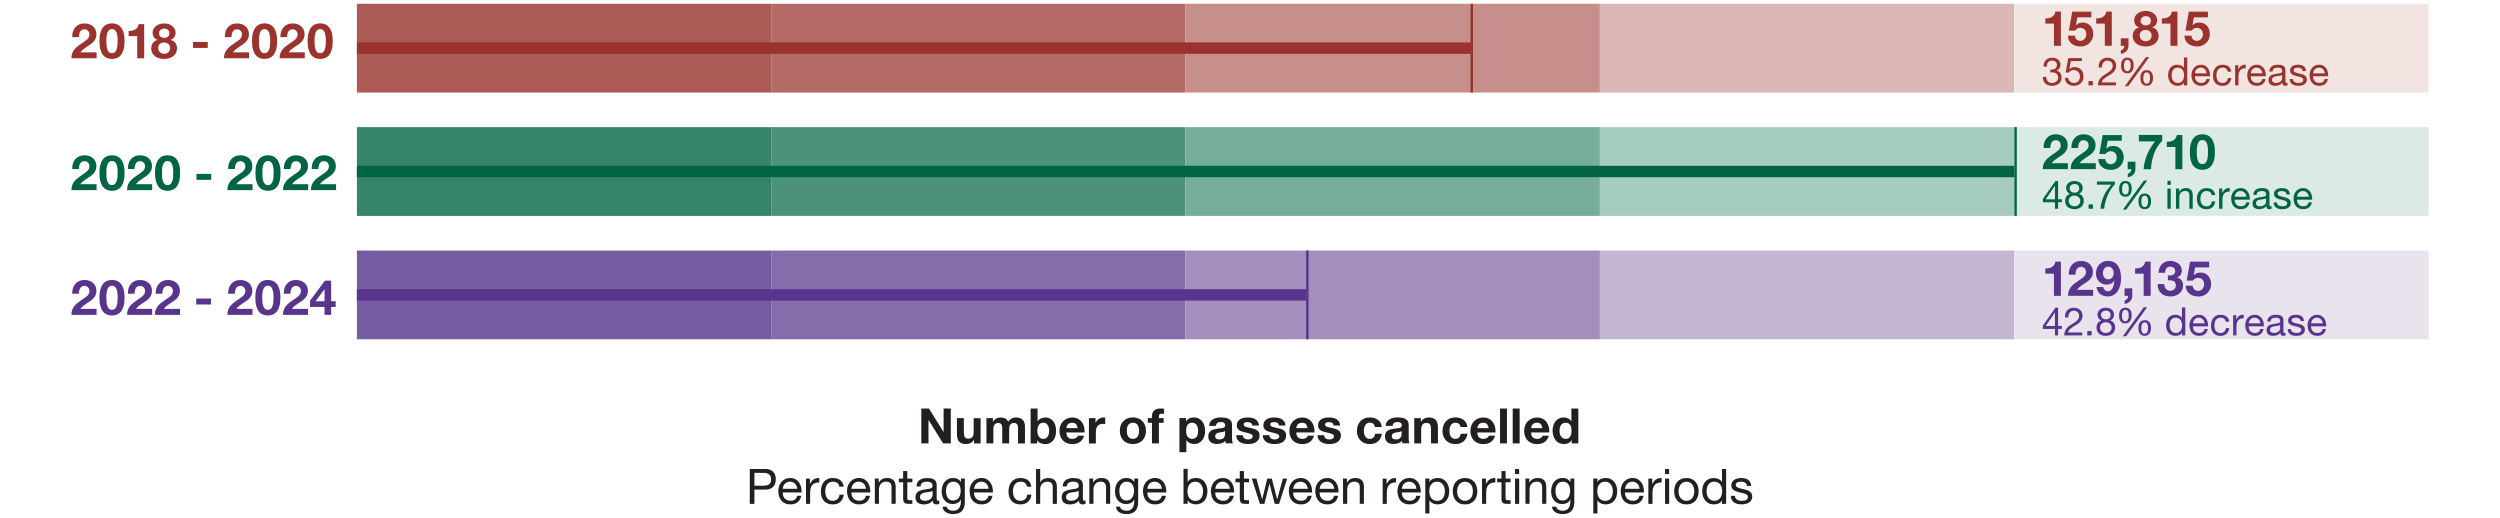 <?xml version="1.0" encoding="UTF-8"?>
<svg id="Layer_1" xmlns="http://www.w3.org/2000/svg" version="1.1" viewBox="0 0 700 145">
  <!-- Generator: Adobe Illustrator 29.1.0, SVG Export Plug-In . SVG Version: 2.1.0 Build 142)  -->
  <defs>
    <style>
      .st0 {
        fill: #f1e4e1;
      }

      .st1 {
        fill: #846daa;
      }

      .st2 {
        fill: #a28fbb;
      }

      .st3 {
        fill: #ab5a55;
      }

      .st4 {
        fill: #765da1;
      }

      .st5 {
        fill: #231f20;
      }

      .st6 {
        fill: #b46b67;
      }

      .st7 {
        fill: #36836c;
      }

      .st8 {
        fill: #a6cbc1;
      }

      .st9 {
        fill: #59348d;
      }

      .st10 {
        fill: #77ad9d;
      }

      .st11 {
        fill: #c4b6d1;
      }

      .st12 {
        fill: #dceae5;
      }

      .st13 {
        stroke: #59348d;
      }

      .st13, .st14, .st15 {
        fill: none;
        stroke-width: .68px;
      }

      .st16 {
        fill: #4c917c;
      }

      .st17 {
        fill: #9a322e;
      }

      .st18 {
        fill: #c68f8c;
      }

      .st19 {
        fill: #dab7b4;
      }

      .st20 {
        fill: #e8e3ec;
      }

      .st14 {
        stroke: #006445;
      }

      .st21 {
        fill: #006445;
      }

      .st15 {
        stroke: #9a322e;
      }
    </style>
  </defs>
  <rect class="st4" x="99.93" y="70.15" width="116.01" height="24.85"/>
  <rect class="st1" x="215.94" y="70.15" width="116.01" height="24.85"/>
  <rect class="st2" x="331.96" y="70.15" width="116.01" height="24.85"/>
  <rect class="st11" x="447.97" y="70.15" width="116.01" height="24.85"/>
  <rect class="st20" x="563.99" y="70.15" width="116.01" height="24.85"/>
  <rect class="st7" x="99.93" y="35.6" width="116.01" height="24.85"/>
  <rect class="st16" x="215.94" y="35.6" width="116.01" height="24.85"/>
  <rect class="st10" x="331.96" y="35.6" width="116.01" height="24.85"/>
  <rect class="st8" x="447.97" y="35.6" width="116.01" height="24.85"/>
  <rect class="st12" x="563.99" y="35.6" width="116.01" height="24.85"/>
  <rect class="st3" x="99.93" y="1.06" width="116.01" height="24.85"/>
  <rect class="st6" x="215.94" y="1.06" width="116.01" height="24.85"/>
  <rect class="st18" x="331.96" y="1.06" width="116.01" height="24.85"/>
  <rect class="st19" x="447.97" y="1.06" width="116.01" height="24.85"/>
  <rect class="st0" x="563.99" y="1.06" width="116.01" height="24.85"/>
  <line class="st14" x1="564.36" y1="35.6" x2="564.36" y2="60.45"/>
  <line class="st13" x1="366.06" y1="70.15" x2="366.06" y2="94.99"/>
  <line class="st15" x1="412.1" y1="1.06" x2="412.1" y2="25.9"/>
  <rect class="st17" x="99.93" y="11.87" width="312.15" height="3.2"/>
  <rect class="st9" x="99.93" y="80.97" width="265.79" height="3.2"/>
  <rect class="st21" x="99.93" y="46.42" width="464.09" height="3.2"/>
  <g>
    <path class="st21" d="M572.38,39.94c.15-.47.36-.88.66-1.23.29-.35.66-.62,1.1-.82s.95-.29,1.53-.29c.44,0,.86.07,1.25.2.4.14.75.33,1.05.59s.54.57.72.94.27.79.27,1.26-.08.9-.23,1.25c-.16.35-.36.65-.62.92-.25.27-.55.51-.87.73s-.65.44-.98.65c-.33.22-.65.45-.96.69-.31.25-.59.53-.82.86h4.53v1.67h-7.03c0-.56.08-1.04.24-1.45s.38-.78.65-1.1c.28-.32.6-.62.96-.9.37-.27.76-.55,1.17-.84.21-.15.43-.29.67-.45s.45-.32.65-.5.36-.39.49-.61c.13-.23.2-.49.2-.78,0-.47-.14-.83-.4-1.09-.27-.26-.61-.39-1.03-.39-.28,0-.52.07-.72.2-.2.13-.35.31-.47.52s-.2.45-.25.71-.07.52-.07.77h-1.86c-.02-.55.05-1.06.19-1.53l-.02.02Z"/>
    <path class="st21" d="M580.18,39.94c.15-.47.36-.88.66-1.23.29-.35.66-.62,1.1-.82s.95-.29,1.53-.29c.44,0,.86.07,1.25.2.4.14.75.33,1.05.59s.54.57.72.94.27.79.27,1.26-.08.9-.23,1.25c-.16.35-.36.65-.61.92-.26.27-.55.51-.87.73s-.65.44-.98.65c-.33.22-.65.45-.96.69-.31.25-.58.53-.82.86h4.53v1.67h-7.04c0-.56.08-1.04.24-1.45s.38-.78.65-1.1.59-.62.96-.9c.37-.27.76-.55,1.17-.84.21-.15.43-.29.67-.45.24-.15.45-.32.65-.5s.36-.39.49-.61c.13-.23.2-.49.2-.78,0-.47-.13-.83-.4-1.09s-.61-.39-1.03-.39c-.28,0-.52.07-.72.2-.2.13-.35.31-.47.52s-.2.45-.25.71-.08.52-.08.77h-1.86c-.02-.55.05-1.06.19-1.53l-.01.02Z"/>
    <path class="st21" d="M590.16,39.39l-.38,2.18.03.03c.26-.26.55-.45.85-.57.3-.11.64-.17,1.03-.17.47,0,.89.09,1.26.26.36.17.67.41.92.7s.44.64.57,1.03c.13.4.2.82.2,1.27,0,.49-.09.95-.29,1.38-.19.42-.45.79-.77,1.1s-.7.55-1.13.72c-.43.17-.88.25-1.37.24-.47,0-.91-.06-1.33-.18s-.8-.31-1.13-.57-.59-.57-.79-.95c-.2-.38-.3-.82-.31-1.32h1.94c.05.44.21.79.49,1.05.28.26.64.39,1.08.39.25,0,.49-.05.69-.16.21-.11.38-.24.52-.41s.25-.36.33-.59.11-.45.11-.69-.04-.48-.11-.7-.18-.41-.33-.57-.32-.29-.52-.38-.43-.14-.7-.14c-.35,0-.63.06-.85.19-.22.12-.42.32-.61.58h-1.75l.94-5.3h5.35v1.6h-3.96l.02-.02Z"/>
    <path class="st21" d="M597.92,45.26v2.11c0,.31-.06.59-.17.86-.11.26-.27.49-.46.68s-.42.35-.68.47c-.26.12-.53.21-.83.25v-.99c.14-.03.27-.08.39-.16.12-.08.23-.18.32-.29s.16-.24.2-.38c.05-.14.06-.29.05-.43h-.99v-2.11h2.15l.02-.01Z"/>
    <path class="st21" d="M604.08,41.07c-.39.64-.71,1.32-.97,2.04-.26.72-.46,1.45-.6,2.19-.14.74-.22,1.43-.23,2.07h-2.08c.11-1.43.45-2.81,1.01-4.13s1.3-2.54,2.21-3.64h-4.54v-1.81h6.54v1.67c-.5.44-.95.98-1.34,1.62v-.01Z"/>
    <path class="st21" d="M609.11,47.37v-6.21h-2.41v-1.46c.34,0,.66-.01.98-.07s.6-.16.85-.31.46-.35.64-.6c.17-.25.29-.55.34-.92h1.55v9.58h-1.94l-.01-.01Z"/>
    <path class="st21" d="M613.43,40.19c.19-.63.44-1.14.76-1.53.32-.38.69-.66,1.11-.82s.87-.25,1.35-.25.94.08,1.36.25c.42.16.8.44,1.12.82s.58.89.77,1.53c.19.63.28,1.42.28,2.35s-.09,1.76-.28,2.4c-.19.64-.44,1.16-.77,1.54-.32.38-.7.66-1.12.82-.43.16-.88.25-1.36.25s-.92-.08-1.35-.25-.8-.44-1.11-.82c-.32-.38-.57-.9-.76-1.54s-.28-1.44-.28-2.4.09-1.71.28-2.35ZM615.12,43.53c.02.39.07.76.17,1.12s.25.67.46.92c.21.26.51.38.9.38s.71-.13.92-.38c.21-.26.37-.56.47-.92.1-.36.15-.73.17-1.12s.03-.72.03-.99v-.59c0-.23-.02-.47-.05-.72-.03-.25-.08-.49-.14-.73-.06-.24-.15-.46-.27-.65-.12-.19-.27-.35-.45-.47s-.41-.18-.67-.18-.49.06-.66.18c-.18.12-.32.27-.44.47s-.2.41-.27.65c-.06.24-.11.49-.14.73-.03.25-.04.49-.05.72s0,.43,0,.59c0,.27,0,.61.03.99h-.01Z"/>
  </g>
  <g>
    <path class="st21" d="M577.32,55.81v.82h-1.05v1.82h-.88v-1.82h-3.4v-.9l3.54-5.05h.74v5.12h1.05v.01ZM575.39,52.01h-.02l-2.58,3.8h2.6v-3.8h0Z"/>
    <path class="st21" d="M578.71,51.82c.12-.24.29-.45.5-.62s.45-.3.73-.38c.27-.09.56-.13.86-.13.42,0,.78.06,1.08.17s.54.26.73.45.32.4.41.63c.09.24.13.48.13.73,0,.35-.1.67-.29.96s-.45.51-.78.65c.47.15.82.38,1.04.72.23.33.34.74.34,1.22,0,.38-.07.72-.2,1.01-.13.29-.32.54-.55.74s-.5.35-.82.45c-.31.1-.65.15-1.01.15s-.72-.05-1.04-.14-.6-.24-.84-.44c-.24-.2-.42-.44-.56-.74-.13-.3-.2-.64-.2-1.03,0-.46.12-.86.35-1.2s.57-.59,1.01-.74c-.33-.13-.59-.34-.79-.64-.2-.3-.3-.62-.3-.97,0-.32.06-.6.19-.85h.01ZM579.7,57.36c.31.27.71.4,1.19.4.23,0,.45-.04.64-.11.2-.08.36-.18.51-.32.14-.13.25-.29.33-.48.07-.18.11-.38.11-.6s-.04-.41-.13-.59-.2-.33-.34-.47-.32-.24-.51-.31c-.19-.08-.4-.12-.62-.12s-.44.03-.64.1-.38.17-.53.3-.27.29-.35.47c-.08.18-.13.39-.13.61,0,.47.16.83.47,1.1v.02ZM579.62,53.26c.07.16.17.29.3.39.12.1.27.18.44.23s.35.08.54.08c.37,0,.68-.11.92-.33s.36-.53.36-.92-.12-.69-.37-.89-.56-.3-.94-.3c-.18,0-.36.03-.53.08-.17.05-.31.13-.43.23s-.22.23-.29.37-.11.32-.11.51c0,.21.03.4.11.55h0Z"/>
    <path class="st21" d="M586.03,57.24v1.21h-1.22v-1.21h1.22Z"/>
    <path class="st21" d="M591.05,53c-.34.53-.65,1.1-.91,1.71-.27.61-.48,1.23-.65,1.87-.17.64-.27,1.27-.31,1.87h-1.04c.04-.66.15-1.3.32-1.92s.39-1.22.66-1.79c.27-.57.58-1.11.94-1.63.36-.51.74-.98,1.14-1.41h-4.07v-.88h5.03v.8c-.39.39-.76.85-1.11,1.38h0Z"/>
    <path class="st21" d="M593.44,52.06c.06-.27.16-.5.3-.71.14-.2.32-.37.55-.49.23-.12.51-.18.84-.18s.63.06.85.18.4.27.54.47c.13.2.23.43.28.69.06.27.08.55.08.85s-.03.56-.09.83-.16.5-.31.7-.32.36-.54.49-.49.19-.81.19-.61-.06-.83-.17c-.22-.11-.41-.27-.55-.47s-.24-.43-.3-.69-.09-.54-.09-.84.03-.58.09-.85h-.01ZM594.2,53.41c.02.19.06.36.13.51.06.16.16.29.28.39.12.11.28.16.49.16s.38-.05.51-.15c.12-.1.22-.23.29-.39s.11-.33.14-.52.03-.37.03-.54-.01-.33-.03-.52-.06-.36-.13-.51c-.07-.16-.16-.29-.28-.39s-.29-.16-.5-.16-.37.05-.49.16-.22.24-.29.39c-.07.16-.11.33-.14.51-.02.19-.03.36-.03.53s.01.33.03.52l-.01.01ZM601.22,50.55l-5.88,8.14h-.94l5.89-8.14h.93ZM598.84,55.57c.06-.27.16-.5.3-.71s.32-.37.55-.49c.22-.12.51-.18.84-.18s.63.06.85.18.4.27.54.47c.14.2.23.43.29.69.05.27.08.55.08.85s-.03.56-.09.83-.16.5-.31.7c-.14.2-.32.36-.54.48s-.49.18-.81.18-.61-.06-.83-.17c-.23-.11-.41-.27-.55-.46s-.24-.42-.3-.68c-.06-.26-.09-.54-.09-.84s.03-.58.09-.85h-.02ZM599.6,56.91c.02.19.06.36.13.51.07.16.16.29.28.39s.28.16.49.16.38-.05.5-.15c.12-.1.22-.23.29-.39s.11-.33.14-.52.03-.37.03-.54,0-.33-.03-.52c-.02-.19-.06-.36-.13-.51-.07-.16-.16-.29-.28-.39-.12-.11-.29-.16-.5-.16s-.37.05-.49.16c-.13.11-.22.24-.29.39-.07.16-.11.33-.14.51-.02.19-.03.36-.03.53s0,.33.03.52v.01Z"/>
    <path class="st21" d="M606.88,51.77v-1.14h.93v1.14h-.93ZM607.81,52.79v5.66h-.93v-5.66h.93Z"/>
    <path class="st21" d="M610.16,52.79v.9h.02c.39-.69,1-1.03,1.84-1.03.37,0,.68.05.93.15.25.1.45.24.6.43.15.18.26.4.32.65s.09.53.09.84v3.72h-.93v-3.83c0-.35-.1-.63-.31-.83-.2-.2-.49-.31-.84-.31-.28,0-.53.04-.74.13-.21.09-.38.21-.52.37s-.24.35-.31.56-.1.45-.1.71v3.2h-.93v-5.66h.88Z"/>
    <path class="st21" d="M618.81,53.78c-.23-.2-.55-.3-.94-.3-.34,0-.62.06-.84.19-.23.12-.41.29-.54.49-.14.2-.23.44-.29.71s-.09.54-.09.83c0,.26.03.52.09.77s.16.47.29.66.3.35.51.47.46.18.76.18c.46,0,.82-.12,1.08-.36s.42-.58.48-1.02h.95c-.1.7-.36,1.24-.78,1.62-.42.38-.99.57-1.71.57-.43,0-.81-.07-1.14-.21s-.61-.34-.83-.59c-.22-.26-.39-.56-.5-.91s-.17-.74-.17-1.17.05-.82.16-1.19.28-.69.5-.96.5-.49.84-.65.73-.24,1.17-.24c.32,0,.62.04.9.11.28.08.53.2.75.36.21.16.39.36.53.61.14.24.23.53.26.87h-.96c-.07-.36-.22-.64-.46-.83l-.02-.01Z"/>
    <path class="st21" d="M622.22,52.79v1.19h.02c.23-.46.51-.8.83-1.02.33-.22.74-.32,1.25-.31v.99c-.37,0-.69.05-.95.15-.26.1-.47.25-.63.45-.16.2-.28.44-.35.72s-.11.6-.11.97v2.52h-.93v-5.66h.88-.01Z"/>
    <path class="st21" d="M629.05,58.09c-.42.32-.96.48-1.6.48-.45,0-.84-.07-1.18-.22s-.61-.35-.84-.61c-.23-.26-.4-.58-.51-.94-.11-.36-.18-.76-.19-1.19,0-.43.07-.82.2-1.18s.32-.67.55-.93.52-.47.84-.61c.32-.15.68-.22,1.07-.22.51,0,.92.1,1.25.31.33.21.6.47.8.79s.34.67.42,1.05c.08.38.11.74.09,1.08h-4.24c0,.25.02.48.09.71.07.22.17.42.32.59.15.17.33.31.56.41s.49.15.8.15c.39,0,.72-.09.97-.27s.42-.46.5-.83h.92c-.12.63-.4,1.11-.82,1.43ZM628.83,54.46c-.08-.2-.2-.37-.34-.51s-.31-.26-.5-.34-.41-.13-.64-.13-.46.04-.65.13c-.19.08-.36.2-.5.34-.14.15-.25.32-.33.51s-.13.4-.14.62h3.25c-.01-.22-.06-.43-.15-.62h0Z"/>
    <path class="st21" d="M636.03,58.43c-.16.09-.38.14-.67.14-.24,0-.43-.07-.57-.2s-.21-.36-.21-.66c-.25.31-.55.53-.89.66s-.71.2-1.1.2c-.26,0-.5-.03-.73-.09s-.43-.15-.6-.27-.3-.29-.4-.49c-.1-.2-.15-.44-.15-.73,0-.32.05-.58.16-.79s.25-.37.43-.5.38-.22.61-.29.47-.12.71-.16c.26-.05.5-.09.73-.11.23-.03.43-.06.61-.11s.31-.12.42-.21c.1-.09.15-.22.15-.4,0-.2-.04-.37-.11-.49-.08-.12-.18-.22-.3-.28-.12-.07-.25-.11-.4-.13s-.3-.03-.44-.03c-.39,0-.72.07-.99.22-.26.15-.4.43-.43.85h-.93c.01-.35.09-.65.22-.89.13-.24.31-.44.53-.59s.47-.26.75-.32c.28-.07.58-.1.9-.1.26,0,.51.02.76.05.25.04.48.11.68.22s.37.27.49.48c.12.2.19.47.19.8v2.91c0,.22.01.38.04.48.03.1.11.15.26.15.08,0,.18-.01.28-.04v.72ZM634.51,55.53c-.12.09-.27.15-.46.19-.19.04-.39.07-.6.1-.21.03-.42.05-.63.09-.21.03-.4.09-.57.16s-.3.18-.41.31-.16.32-.16.55c0,.15.03.28.09.39.06.1.14.19.24.26s.21.11.34.14.27.04.42.04c.31,0,.57-.04.79-.13.22-.08.4-.19.54-.32.14-.13.24-.27.31-.41.07-.15.1-.29.1-.42,0,0,0-.95,0-.95Z"/>
    <path class="st21" d="M637.69,57.19c.09.14.2.26.34.34s.3.14.48.18.36.05.55.05c.14,0,.3-.01.46-.03.16-.02.31-.06.44-.12.13-.06.25-.14.33-.26.09-.11.13-.26.13-.43,0-.24-.09-.42-.28-.55-.18-.12-.41-.22-.68-.3-.27-.08-.57-.15-.89-.21-.32-.06-.62-.15-.89-.26-.28-.11-.5-.27-.68-.48-.18-.2-.28-.49-.28-.85,0-.28.06-.53.19-.73s.29-.37.49-.5.43-.22.68-.28c.25-.06.5-.09.75-.09.32,0,.62.03.89.08s.51.15.72.28.37.32.5.55.2.52.22.86h-.93c-.01-.18-.06-.33-.14-.45s-.18-.22-.31-.29c-.12-.07-.26-.13-.41-.16-.15-.03-.3-.05-.45-.05-.14,0-.28.01-.42.03-.14.02-.27.06-.39.11s-.21.13-.28.22-.11.21-.11.36c0,.16.06.29.17.4s.26.19.43.26c.18.07.37.13.59.18.22.05.44.1.66.15.23.05.46.11.68.19.22.07.42.17.59.29.17.12.31.27.42.45s.16.41.16.68c0,.34-.07.63-.21.85s-.33.41-.56.55-.49.24-.78.29-.57.08-.86.08c-.31,0-.61-.03-.9-.1-.28-.07-.54-.17-.76-.32s-.4-.35-.53-.59-.2-.54-.22-.89h.93c0,.2.05.38.14.52l.02-.01Z"/>
    <path class="st21" d="M646.51,58.09c-.42.32-.96.48-1.6.48-.45,0-.84-.07-1.18-.22-.33-.15-.61-.35-.84-.61-.22-.26-.4-.58-.51-.94-.11-.36-.18-.76-.19-1.19,0-.43.07-.82.2-1.18s.32-.67.55-.93c.24-.26.52-.47.84-.61.33-.15.68-.22,1.07-.22.5,0,.92.1,1.25.31s.6.47.8.79.34.67.42,1.05c.08.38.11.74.09,1.08h-4.24c0,.25.02.48.09.71.07.22.17.42.32.59s.33.31.56.41.49.15.8.15c.4,0,.72-.09.97-.27s.42-.46.5-.83h.92c-.12.63-.4,1.11-.82,1.43ZM646.29,54.46c-.08-.2-.2-.37-.34-.51s-.31-.26-.5-.34c-.2-.08-.41-.13-.64-.13s-.46.04-.65.13c-.19.08-.36.2-.5.34s-.25.32-.33.51-.13.4-.14.62h3.25c-.01-.22-.06-.43-.15-.62h0Z"/>
  </g>
  <g>
    <path class="st17" d="M575.1,12.82v-6.21h-2.41v-1.46c.34,0,.66-.01.98-.07s.6-.16.85-.31.46-.35.64-.6c.17-.25.29-.55.34-.92h1.55v9.58h-1.94l-.01-.01Z"/>
    <path class="st17" d="M581.64,4.84l-.38,2.18.03.03c.26-.26.55-.45.85-.57.3-.11.64-.17,1.03-.17.47,0,.89.09,1.26.26.36.17.67.41.92.7s.44.64.57,1.03c.13.4.2.82.2,1.27,0,.49-.09.95-.29,1.38s-.45.79-.77,1.1-.7.55-1.13.72-.88.25-1.37.24c-.47,0-.91-.06-1.33-.18-.42-.12-.8-.31-1.13-.57s-.59-.57-.79-.95c-.2-.38-.3-.82-.31-1.32h1.94c.05.44.21.79.49,1.05.28.26.64.39,1.08.39.26,0,.49-.05.69-.16s.38-.24.52-.41.25-.36.33-.59.12-.45.12-.69-.04-.48-.11-.7-.18-.41-.33-.57-.32-.29-.52-.38-.43-.14-.7-.14c-.35,0-.63.06-.85.19-.22.12-.42.32-.62.58h-1.75l.94-5.3h5.35v1.6h-3.96l.02-.02Z"/>
    <path class="st17" d="M589.35,12.82v-6.21h-2.41v-1.46c.34,0,.66-.01.98-.07s.6-.16.85-.31.46-.35.64-.6c.17-.25.29-.55.34-.92h1.55v9.58h-1.94l-.01-.01Z"/>
    <path class="st17" d="M595.97,10.72v2.11c0,.31-.06.59-.17.86-.11.26-.27.49-.46.68s-.42.35-.68.47-.54.21-.83.25v-.99c.14-.03.27-.08.39-.16s.23-.18.32-.29.16-.24.2-.38c.05-.14.06-.29.06-.43h-.99v-2.11h2.15l.01-.01Z"/>
    <path class="st17" d="M597.86,4.53c.19-.33.44-.6.75-.82.3-.22.65-.38,1.03-.49.38-.11.77-.16,1.16-.16.59,0,1.09.09,1.51.27.41.18.74.4.99.66.25.26.43.54.54.84s.16.56.16.8c0,.47-.12.89-.35,1.25s-.58.61-1.05.77v.03c.57.13,1.02.4,1.33.81s.47.92.47,1.53c0,.51-.1.95-.31,1.33s-.48.68-.82.93-.72.43-1.15.55c-.43.12-.87.18-1.31.18s-.92-.06-1.35-.17-.82-.29-1.16-.54c-.34-.25-.61-.56-.82-.93s-.31-.82-.31-1.34c0-.61.16-1.12.47-1.53.32-.41.76-.68,1.34-.82v-.03c-.47-.13-.82-.37-1.05-.73-.24-.36-.36-.77-.36-1.25,0-.43.1-.81.29-1.13v-.01ZM599.26,10.59c.09.2.21.37.36.51s.33.25.54.33c.21.08.43.12.66.12s.45-.04.65-.12.37-.19.52-.33.27-.31.35-.51.12-.42.12-.66-.04-.44-.13-.62c-.09-.19-.2-.35-.36-.49-.15-.14-.32-.24-.52-.32-.2-.07-.41-.11-.64-.11-.47,0-.88.13-1.2.39-.33.26-.49.64-.49,1.13,0,.25.05.47.14.67v.01ZM599.78,6.78c.29.22.63.32,1.03.32s.75-.11,1.03-.32c.27-.21.41-.53.41-.94,0-.13-.02-.27-.05-.42-.04-.15-.11-.29-.21-.43-.1-.14-.25-.25-.44-.34s-.43-.14-.73-.14c-.19,0-.38.03-.55.09-.18.06-.33.14-.47.25s-.24.25-.32.41-.11.36-.11.57c0,.41.14.72.44.94l-.03.01Z"/>
    <path class="st17" d="M607.73,12.82v-6.21h-2.41v-1.46c.34,0,.66-.01.98-.07s.6-.16.85-.31.46-.35.64-.6c.17-.25.29-.55.34-.92h1.55v9.58h-1.94l-.01-.01Z"/>
    <path class="st17" d="M614.28,4.84l-.38,2.18.03.03c.26-.26.55-.45.85-.57.3-.11.64-.17,1.03-.17.47,0,.89.09,1.26.26.36.17.67.41.92.7s.44.64.57,1.03c.13.39.2.82.2,1.27,0,.49-.1.95-.29,1.38-.19.42-.45.79-.77,1.1s-.7.55-1.13.72-.88.25-1.37.24c-.47,0-.91-.06-1.33-.18s-.8-.31-1.13-.57c-.33-.26-.59-.57-.79-.95-.2-.38-.3-.82-.31-1.32h1.94c.05.44.21.79.49,1.05.28.26.64.39,1.08.39.26,0,.49-.05.69-.16s.38-.24.52-.41.25-.36.33-.59.12-.45.12-.69-.04-.48-.11-.7-.18-.41-.33-.57-.32-.29-.52-.38-.43-.14-.7-.14c-.35,0-.63.06-.85.19s-.43.32-.62.58h-1.75l.94-5.3h5.35v1.6h-3.95l.01-.02Z"/>
  </g>
  <g>
    <path class="st17" d="M574.16,19.48h.31c.2,0,.38-.03.56-.08s.34-.13.47-.24.24-.24.32-.4.12-.34.12-.55c0-.42-.13-.73-.39-.94-.26-.21-.59-.31-.99-.31-.25,0-.47.05-.65.14-.19.09-.34.21-.46.37-.12.15-.21.33-.27.54-.06.2-.09.42-.09.65h-.93c.02-.37.07-.71.18-1.02.11-.31.26-.57.45-.79.2-.22.44-.39.74-.51s.64-.19,1.02-.19c.34,0,.65.04.94.13.29.08.54.21.75.38s.38.38.5.65.18.57.18.93-.1.66-.31.93-.46.47-.77.61v.02c.47.1.83.32,1.06.67.23.34.34.75.34,1.21,0,.39-.07.73-.21,1.02s-.33.54-.57.74c-.24.2-.52.34-.85.44-.32.1-.67.15-1.03.15-.39,0-.75-.05-1.07-.16s-.59-.27-.82-.49-.4-.48-.52-.79c-.12-.31-.18-.67-.17-1.07h.93c.01.5.16.91.44,1.23s.68.48,1.21.48c.23,0,.44-.03.65-.1.2-.07.38-.17.54-.3.15-.13.28-.28.37-.47.09-.19.14-.4.14-.63s-.04-.45-.13-.64c-.09-.19-.2-.34-.35-.47-.15-.13-.32-.22-.52-.28-.2-.06-.42-.09-.65-.09-.2,0-.38.01-.56.03v-.79s.07.01.1.01l-.01-.02Z"/>
    <path class="st17" d="M579.83,17.1l-.42,2.23.02.02c.17-.19.38-.33.65-.42.26-.09.53-.14.79-.14.34,0,.67.05.97.16.31.11.57.28.8.5s.41.5.54.83.2.72.2,1.17c0,.33-.06.65-.17.96s-.28.59-.51.83-.51.43-.85.57c-.34.14-.74.21-1.19.21-.34,0-.65-.05-.95-.15s-.56-.24-.78-.43c-.23-.19-.41-.42-.54-.69-.13-.28-.2-.59-.21-.94h.93c.02.2.06.38.15.55s.2.32.34.45.31.23.5.3.41.1.64.1c.22,0,.43-.04.63-.11s.38-.19.53-.34.27-.34.36-.57c.09-.23.13-.5.13-.8,0-.26-.04-.49-.13-.71-.08-.22-.2-.4-.36-.56-.15-.16-.34-.28-.55-.37-.22-.09-.45-.13-.72-.13-.31,0-.58.07-.82.2s-.45.31-.63.53l-.8-.04.72-4.03h3.83v.82h-3.13.03Z"/>
    <path class="st17" d="M585.99,22.69v1.21h-1.21v-1.21s1.21,0,1.21,0Z"/>
    <path class="st17" d="M587.72,17.8c.1-.34.26-.63.48-.87.21-.24.48-.44.8-.57.32-.14.69-.21,1.09-.21.34,0,.65.05.95.15.29.1.55.24.77.43.22.19.39.42.52.69.13.28.19.6.19.96,0,.34-.05.65-.16.91-.1.26-.25.5-.42.71-.18.21-.38.4-.6.56-.22.17-.46.33-.7.48s-.48.29-.72.43-.46.29-.66.45-.37.33-.51.52-.24.4-.28.64h3.99v.82h-5.07c.04-.46.12-.85.25-1.18.13-.32.29-.61.49-.85s.42-.45.67-.63c.25-.18.51-.35.78-.51.33-.2.62-.39.86-.56.25-.17.45-.34.62-.52.16-.18.29-.36.37-.57.08-.2.13-.44.13-.71,0-.21-.04-.4-.12-.57s-.19-.32-.32-.44-.29-.22-.48-.28-.38-.1-.58-.1c-.27,0-.5.06-.69.17s-.35.26-.48.44c-.12.18-.21.39-.27.62-.05.23-.08.46-.07.69h-.93c-.02-.39.02-.76.12-1.09l-.02-.01Z"/>
    <path class="st17" d="M593.98,17.52c.06-.27.16-.5.3-.71s.32-.37.55-.49c.23-.12.51-.18.84-.18s.63.06.85.18.4.27.54.47c.13.2.23.43.28.69.05.27.08.55.08.85s-.03.56-.09.83-.16.5-.31.7c-.14.2-.32.36-.54.49s-.49.19-.81.19-.61-.06-.83-.17c-.23-.11-.41-.27-.55-.47-.14-.2-.24-.43-.3-.69s-.09-.54-.09-.84.03-.58.09-.85h-.01ZM594.74,18.87c.02.19.06.36.13.51.07.16.16.29.28.39.12.11.28.16.49.16s.38-.05.5-.15.22-.23.29-.39.11-.33.14-.52c.02-.19.03-.37.03-.54s0-.33-.03-.52c-.02-.19-.06-.36-.13-.51-.07-.16-.16-.29-.28-.39s-.29-.16-.5-.16-.37.05-.49.16-.22.24-.29.39c-.07.16-.11.33-.14.51-.02.19-.03.36-.03.53s0,.33.03.52v.01ZM601.77,16l-5.88,8.14h-.94l5.89-8.14s.93,0,.93,0ZM599.39,21.02c.06-.27.16-.5.3-.71.14-.2.32-.37.55-.49.23-.12.51-.18.84-.18s.63.06.85.18.4.27.54.47c.13.2.23.43.28.69s.08.55.08.85-.03.56-.09.83-.16.5-.3.7-.32.36-.54.48-.49.18-.81.18-.61-.06-.83-.17c-.23-.11-.41-.27-.55-.46-.14-.19-.24-.42-.3-.68s-.09-.54-.09-.84.03-.58.09-.85h-.02ZM600.15,22.37c.02.19.06.36.13.51.07.16.16.29.28.39s.28.16.49.16.38-.05.5-.15.22-.23.29-.39.11-.33.14-.52c.02-.19.03-.37.03-.54s0-.33-.03-.52c-.02-.19-.06-.36-.13-.51-.07-.16-.16-.29-.28-.39s-.29-.16-.5-.16-.37.05-.49.16-.22.24-.29.39c-.07.16-.11.33-.14.51-.02.19-.03.36-.03.53s0,.33.03.52v.01Z"/>
    <path class="st17" d="M611.5,23.91v-.77h-.02c-.15.31-.39.54-.72.68-.33.14-.69.21-1.08.21-.44,0-.82-.08-1.14-.24s-.59-.38-.81-.65-.38-.58-.49-.94-.17-.74-.17-1.14.05-.78.16-1.14c.11-.36.27-.67.48-.94.21-.27.49-.48.81-.63.32-.16.7-.24,1.13-.24.15,0,.3.01.47.04s.34.08.5.15c.17.07.33.16.48.27.15.11.28.25.38.42h.02v-2.91h.93v7.82h-.93v.01ZM608.16,21.9c.07.25.17.48.32.67.14.2.32.35.55.47.22.12.48.18.78.18.31,0,.58-.06.8-.19s.4-.29.54-.49.24-.43.3-.68.09-.51.09-.78c0-.28-.03-.55-.1-.8-.07-.26-.17-.49-.31-.68-.14-.2-.33-.36-.55-.48-.23-.12-.5-.18-.82-.18s-.58.06-.8.19-.4.29-.53.49-.23.44-.28.7c-.06.26-.09.53-.09.81s.03.52.1.77h0Z"/>
    <path class="st17" d="M617.92,23.55c-.42.32-.96.48-1.6.48-.45,0-.84-.07-1.18-.22s-.61-.35-.84-.61c-.23-.26-.4-.58-.51-.94s-.18-.76-.19-1.19c0-.43.07-.82.2-1.18s.32-.67.55-.93.52-.47.84-.61c.32-.15.68-.22,1.07-.22.5,0,.92.1,1.25.31s.6.47.8.79c.2.32.34.67.42,1.05s.11.74.09,1.08h-4.24c0,.25.02.48.09.71.07.22.17.42.32.59.14.17.33.31.56.41s.49.15.8.15c.39,0,.72-.09.97-.27s.42-.46.5-.83h.92c-.12.63-.4,1.11-.82,1.43ZM617.69,19.91c-.08-.2-.2-.37-.34-.51s-.31-.26-.5-.34-.41-.13-.64-.13-.46.04-.65.13-.36.2-.5.34-.25.32-.33.51-.13.4-.14.62h3.25c-.01-.22-.06-.43-.15-.62h0Z"/>
    <path class="st17" d="M623.3,19.23c-.23-.2-.55-.3-.94-.3-.33,0-.62.06-.84.19-.23.12-.41.29-.54.49-.13.2-.23.44-.29.71-.06.27-.09.54-.09.83,0,.26.03.52.09.77s.16.47.29.66.3.35.52.47c.21.12.46.18.75.18.46,0,.82-.12,1.08-.36s.42-.58.48-1.02h.95c-.1.7-.36,1.24-.78,1.62s-.99.57-1.71.57c-.43,0-.81-.07-1.14-.21s-.61-.34-.83-.59-.39-.56-.5-.91-.17-.74-.17-1.17.06-.82.17-1.19.28-.69.5-.96.5-.49.84-.65.73-.24,1.17-.24c.32,0,.62.04.9.11.28.08.53.2.74.36s.39.36.53.61c.14.24.22.53.26.87h-.96c-.07-.36-.23-.64-.46-.83l-.02-.01Z"/>
    <path class="st17" d="M626.71,18.25v1.19h.02c.23-.46.5-.8.83-1.02s.74-.32,1.25-.31v.99c-.37,0-.69.05-.95.15s-.47.25-.63.45c-.16.2-.28.44-.35.72-.07.28-.11.6-.11.97v2.52h-.93v-5.66h.88-.01Z"/>
    <path class="st17" d="M633.54,23.55c-.42.32-.96.48-1.6.48-.45,0-.84-.07-1.18-.22s-.61-.35-.84-.61c-.23-.26-.4-.58-.51-.94s-.18-.76-.19-1.19c0-.43.07-.82.2-1.18s.32-.67.55-.93.52-.47.84-.61c.32-.15.68-.22,1.07-.22.5,0,.92.1,1.25.31s.6.47.8.79.34.67.42,1.05.11.74.09,1.08h-4.24c0,.25.02.48.09.71.07.22.17.42.32.59.14.17.33.31.56.41s.49.15.8.15c.39,0,.72-.09.97-.27s.42-.46.5-.83h.92c-.12.63-.4,1.11-.82,1.43ZM633.31,19.91c-.08-.2-.2-.37-.34-.51s-.31-.26-.5-.34-.41-.13-.64-.13-.46.04-.65.13-.36.2-.5.34-.25.32-.33.51-.13.4-.14.62h3.25c-.01-.22-.06-.43-.15-.62h0Z"/>
    <path class="st17" d="M640.51,23.89c-.16.09-.38.14-.67.14-.24,0-.43-.07-.57-.2s-.21-.36-.21-.66c-.26.31-.55.53-.89.66s-.71.2-1.1.2c-.26,0-.5-.03-.73-.09s-.43-.15-.6-.27-.3-.29-.4-.49c-.1-.2-.15-.44-.15-.73,0-.32.05-.58.16-.79s.25-.37.43-.5.38-.22.61-.29.47-.12.71-.16c.26-.05.5-.09.73-.11s.43-.06.61-.11c.18-.05.31-.12.42-.21.1-.09.15-.22.15-.4,0-.2-.04-.37-.11-.49-.08-.12-.17-.22-.3-.28-.12-.07-.26-.11-.4-.13-.15-.02-.3-.03-.44-.03-.39,0-.72.07-.99.22s-.4.43-.43.85h-.93c.01-.35.09-.65.22-.89.13-.24.31-.44.53-.59s.47-.26.75-.32c.28-.07.58-.1.9-.1.25,0,.51.02.76.05.25.04.48.11.68.22.21.11.37.27.49.48.12.2.18.47.18.8v2.91c0,.22.01.38.04.48.03.1.11.15.26.15.08,0,.18-.01.28-.04v.72h.01ZM639,20.98c-.12.09-.27.15-.46.19s-.39.07-.6.1-.42.05-.63.09c-.21.03-.4.09-.57.16s-.3.18-.41.31-.16.32-.16.55c0,.15.03.28.09.39.06.1.14.19.24.26s.21.11.34.14c.13.03.27.04.42.04.31,0,.57-.04.79-.13s.4-.19.54-.32c.14-.13.24-.27.31-.41.07-.15.1-.29.1-.42v-.95Z"/>
    <path class="st17" d="M642.18,22.64c.09.14.2.26.34.34s.3.14.48.18.36.05.55.05c.15,0,.3-.01.46-.03.16-.02.31-.06.44-.12.13-.06.25-.14.33-.26.09-.11.13-.26.13-.43,0-.24-.09-.42-.27-.55-.18-.12-.41-.22-.68-.3s-.57-.15-.89-.21-.62-.15-.89-.26-.5-.27-.68-.48-.27-.49-.27-.85c0-.28.06-.53.19-.73.13-.2.29-.37.49-.5s.43-.22.68-.28c.25-.06.5-.09.75-.09.32,0,.62.03.89.08s.51.15.72.28.37.32.5.55.2.52.22.86h-.93c-.01-.18-.06-.33-.14-.45s-.18-.22-.31-.29c-.12-.07-.26-.13-.41-.16-.15-.03-.3-.05-.45-.05-.14,0-.28.01-.42.03-.14.02-.27.06-.39.11-.12.05-.21.13-.29.22-.07.09-.11.21-.11.36,0,.16.06.29.17.4.11.11.26.19.43.26s.37.13.59.18c.22.05.44.1.66.15.23.05.46.11.68.19.22.07.42.17.59.29.17.12.31.27.42.45s.16.41.16.68c0,.34-.07.63-.21.85-.14.23-.33.41-.56.55s-.49.24-.78.29-.57.08-.86.08c-.31,0-.61-.03-.9-.1-.29-.07-.54-.17-.76-.32s-.39-.35-.53-.59c-.13-.24-.2-.54-.22-.89h.93c0,.2.05.38.14.52l.01-.01Z"/>
    <path class="st17" d="M651,23.55c-.42.32-.96.48-1.6.48-.45,0-.84-.07-1.18-.22s-.61-.35-.84-.61c-.23-.26-.4-.58-.51-.94s-.18-.76-.19-1.19c0-.43.07-.82.2-1.18s.32-.67.55-.93.52-.47.84-.61c.32-.15.68-.22,1.07-.22.5,0,.92.1,1.25.31s.6.47.8.79.34.67.42,1.05.11.74.09,1.08h-4.24c0,.25.02.48.09.71.07.22.17.42.32.59.14.17.33.31.56.41s.49.15.8.15c.39,0,.72-.09.97-.27s.42-.46.5-.83h.92c-.12.63-.4,1.11-.82,1.43ZM650.78,19.91c-.08-.2-.2-.37-.34-.51s-.31-.26-.5-.34-.41-.13-.64-.13-.46.04-.65.13-.36.2-.5.34-.25.32-.33.51-.13.4-.14.62h3.25c-.01-.22-.06-.43-.15-.62h0Z"/>
  </g>
  <g>
    <path class="st9" d="M575.1,82.83v-6.21h-2.41v-1.46c.34,0,.66-.01.98-.07s.6-.16.85-.31c.25-.15.46-.35.64-.6.17-.25.29-.55.34-.92h1.55v9.58h-1.94l-.01-.01Z"/>
    <path class="st9" d="M579.44,75.41c.15-.47.36-.88.66-1.23.29-.35.66-.62,1.1-.82s.95-.29,1.53-.29c.44,0,.86.07,1.25.2.4.14.75.33,1.05.59.3.26.54.57.72.94s.27.79.27,1.26-.08.9-.23,1.25c-.16.35-.36.65-.62.92-.25.27-.55.51-.87.73s-.65.44-.98.65c-.33.22-.65.45-.96.69-.31.25-.59.53-.82.86h4.53v1.67h-7.03c0-.56.08-1.04.24-1.45.16-.41.38-.78.65-1.1.28-.32.6-.62.96-.9.37-.27.76-.55,1.17-.84.21-.15.43-.29.67-.45s.45-.32.65-.5.36-.39.49-.61c.13-.23.2-.49.2-.78,0-.47-.14-.83-.4-1.09-.27-.26-.61-.39-1.03-.39-.28,0-.52.07-.72.2-.2.13-.35.31-.47.52s-.2.45-.25.71-.07.52-.07.77h-1.86c-.02-.55.05-1.06.19-1.53l-.02.02Z"/>
    <path class="st9" d="M589.32,81.2c.23.24.51.36.85.36.36,0,.65-.1.88-.31.23-.2.41-.46.55-.75.14-.3.23-.61.29-.95s.1-.64.11-.9l-.03-.03c-.26.38-.57.66-.93.82-.36.16-.77.25-1.23.25-.41,0-.81-.09-1.2-.27s-.73-.42-1-.72c-.26-.29-.44-.63-.56-1s-.18-.75-.18-1.14c0-.49.08-.95.24-1.38.16-.42.39-.79.68-1.11.3-.32.65-.56,1.06-.75.41-.18.87-.27,1.37-.27.73,0,1.33.14,1.8.43s.85.67,1.13,1.14.48,1,.59,1.59.16,1.19.16,1.79-.07,1.19-.21,1.78-.36,1.13-.66,1.61-.69.87-1.16,1.16c-.47.3-1.05.45-1.74.45-.41,0-.79-.06-1.15-.17s-.67-.28-.94-.51-.5-.51-.67-.84c-.17-.33-.29-.7-.34-1.12h1.85c.06.32.21.6.44.83v.01ZM590.96,78.08c.19-.1.35-.23.48-.39.13-.16.22-.35.29-.57.06-.22.1-.44.1-.68,0-.22-.03-.44-.1-.65-.07-.22-.17-.41-.3-.58s-.3-.3-.49-.4-.41-.15-.66-.15c-.23,0-.43.05-.61.15s-.34.23-.47.4c-.13.16-.22.35-.29.56s-.1.43-.1.64c0,.23.03.45.09.66.06.22.15.41.27.57.12.17.27.31.46.41.19.11.4.16.65.16.26,0,.49-.05.68-.14v.01Z"/>
    <path class="st9" d="M597.04,80.73v2.11c0,.31-.06.59-.17.86s-.27.49-.46.68-.42.35-.68.47-.54.21-.83.25v-.99c.14-.03.27-.08.39-.16s.23-.18.32-.29.16-.24.21-.38c.05-.14.06-.29.05-.43h-.99v-2.11h2.15l.01-.01Z"/>
    <path class="st9" d="M600.23,82.83v-6.21h-2.41v-1.46c.34,0,.66-.01.98-.07s.6-.16.85-.31c.25-.15.46-.35.64-.6.17-.25.29-.55.34-.92h1.55v9.58h-1.94l-.01-.01Z"/>
    <path class="st9" d="M607.69,77.13c.24-.02.46-.07.66-.16s.37-.21.51-.38c.13-.16.2-.38.2-.66,0-.41-.14-.73-.41-.94-.27-.22-.59-.33-.94-.33-.49,0-.86.16-1.12.49-.25.32-.37.73-.36,1.23h-1.85c.02-.49.11-.94.27-1.35s.38-.76.67-1.05.63-.52,1.03-.68.85-.24,1.34-.24c.38,0,.77.06,1.15.17s.73.28,1.03.51c.31.23.55.51.75.83.19.33.29.71.29,1.14,0,.47-.11.88-.34,1.23s-.56.6-1.01.73v.03c.53.12.94.37,1.25.77.3.39.45.86.45,1.41,0,.5-.1.95-.29,1.34-.2.39-.46.72-.79.99-.33.26-.71.47-1.14.6-.43.14-.88.2-1.34.2-.54,0-1.03-.08-1.47-.23s-.82-.38-1.13-.68-.55-.66-.72-1.09c-.17-.43-.25-.92-.24-1.48h1.85c0,.26.05.5.12.73s.18.43.32.6.31.3.51.4.45.15.73.15c.44,0,.81-.13,1.11-.4.3-.27.45-.64.45-1.1,0-.36-.07-.64-.21-.84-.14-.19-.32-.33-.54-.42s-.46-.14-.72-.15c-.26-.01-.51-.02-.75-.02v-1.37c.21.02.43.02.67,0l.01.02Z"/>
    <path class="st9" d="M614.63,74.85l-.38,2.18.03.03c.26-.26.55-.45.85-.57.3-.11.64-.17,1.03-.17.47,0,.89.09,1.26.26.36.17.67.41.92.7.25.29.44.64.57,1.03.13.4.2.82.2,1.27,0,.49-.1.95-.29,1.38-.19.42-.45.79-.77,1.1s-.7.55-1.13.72-.88.25-1.37.24c-.47,0-.91-.06-1.33-.18-.42-.12-.8-.31-1.13-.57s-.59-.57-.79-.95c-.2-.38-.3-.82-.31-1.32h1.94c.05.44.21.79.49,1.05.28.26.64.39,1.08.39.26,0,.49-.05.69-.16s.38-.24.52-.41c.14-.17.25-.36.33-.59s.12-.45.12-.69-.04-.48-.11-.7c-.07-.22-.18-.41-.33-.57-.15-.16-.32-.29-.52-.38s-.43-.14-.7-.14c-.35,0-.63.06-.85.19s-.43.32-.62.58h-1.75l.94-5.3h5.35v1.6h-3.95l.01-.02Z"/>
  </g>
  <g>
    <path class="st9" d="M577.32,91.28v.82h-1.05v1.82h-.88v-1.82h-3.4v-.9l3.54-5.05h.74v5.12h1.05v.01ZM575.39,87.48h-.02l-2.58,3.8h2.6v-3.8h0Z"/>
    <path class="st9" d="M578.29,87.81c.1-.34.26-.63.48-.87.22-.24.48-.44.8-.57.32-.14.69-.21,1.1-.21.34,0,.65.05.95.15s.55.24.77.43.39.42.52.69c.13.28.19.6.19.96,0,.34-.05.65-.16.91s-.25.5-.42.71c-.18.21-.38.4-.6.56-.23.17-.46.33-.7.48s-.48.29-.72.43-.46.29-.66.45-.37.33-.51.52c-.14.19-.24.4-.28.64h3.99v.82h-5.07c.04-.46.12-.85.25-1.18.13-.32.29-.61.49-.85s.42-.45.67-.63.51-.35.78-.51c.33-.2.62-.39.87-.56s.45-.34.62-.52c.16-.18.29-.36.37-.57s.13-.44.13-.71c0-.21-.04-.4-.12-.57s-.19-.32-.32-.44c-.14-.12-.29-.22-.48-.28s-.38-.1-.58-.1c-.27,0-.5.06-.7.17-.19.11-.35.26-.48.44-.12.18-.21.39-.27.62s-.08.46-.07.69h-.93c-.02-.39.02-.76.12-1.09l-.03-.01Z"/>
    <path class="st9" d="M585.65,92.7v1.21h-1.21v-1.21h1.21Z"/>
    <path class="st9" d="M587.49,87.29c.12-.24.29-.45.5-.62s.45-.3.73-.38c.27-.09.56-.13.86-.13.42,0,.78.06,1.08.17s.54.26.73.45.32.4.41.63c.09.24.13.48.13.73,0,.35-.1.67-.29.96s-.45.51-.78.65c.47.15.82.38,1.04.72.23.33.34.74.34,1.22,0,.38-.07.72-.2,1.01s-.32.54-.55.74-.5.35-.82.45c-.31.1-.65.15-1.01.15s-.72-.05-1.04-.14-.6-.24-.84-.44c-.24-.2-.42-.44-.56-.74-.13-.3-.2-.64-.2-1.03,0-.46.12-.86.35-1.2s.57-.59,1.01-.74c-.33-.13-.59-.34-.79-.64-.2-.3-.3-.62-.3-.97,0-.32.06-.6.19-.85h.01ZM588.48,92.83c.31.27.71.4,1.19.4.23,0,.45-.04.64-.11.2-.08.36-.18.51-.32.14-.13.25-.29.33-.48.07-.18.11-.38.11-.6s-.04-.41-.13-.59-.2-.33-.34-.47-.32-.24-.51-.31c-.19-.08-.4-.12-.62-.12s-.44.03-.64.1-.38.17-.53.3c-.15.13-.27.29-.35.47-.08.18-.13.39-.13.61,0,.47.16.83.47,1.1v.02ZM588.4,88.72c.07.16.17.29.3.39.12.1.27.18.44.23s.35.08.54.08c.37,0,.68-.11.92-.33s.36-.53.36-.92-.12-.69-.37-.89-.56-.3-.94-.3c-.18,0-.36.03-.53.08-.17.05-.31.13-.43.23-.12.1-.22.23-.29.37s-.11.32-.11.51c0,.21.03.4.11.55h0Z"/>
    <path class="st9" d="M593.42,87.53c.06-.27.16-.5.3-.71s.32-.37.55-.49c.23-.12.51-.18.84-.18s.63.06.85.18.4.27.54.47c.13.2.23.43.28.69.05.27.08.55.08.85s-.03.56-.09.83c-.06.27-.16.5-.31.7-.14.2-.32.36-.54.49s-.49.19-.81.19-.61-.06-.83-.17c-.23-.11-.41-.27-.55-.47-.14-.2-.24-.43-.3-.69s-.09-.54-.09-.84.03-.58.09-.85h-.01ZM594.18,88.88c.02.19.06.36.13.51.07.16.16.29.28.39.12.11.28.16.49.16s.38-.05.5-.15.22-.23.29-.39c.07-.16.11-.33.14-.52.02-.19.03-.37.03-.54s0-.33-.03-.52c-.02-.19-.06-.36-.13-.51-.07-.16-.16-.29-.28-.39s-.29-.16-.5-.16-.37.05-.49.16-.22.24-.29.39c-.07.16-.11.33-.14.51-.02.19-.03.36-.03.53s0,.33.03.52v.01ZM601.21,86.01l-5.88,8.14h-.94l5.89-8.14h.93ZM598.83,91.03c.06-.27.16-.5.3-.71.14-.2.32-.37.55-.49.23-.12.51-.18.84-.18s.63.06.85.18.4.27.54.47c.13.2.23.43.28.69s.08.55.08.85-.03.56-.09.83c-.06.27-.16.5-.3.7s-.32.36-.54.48-.49.18-.81.18-.61-.06-.83-.17c-.23-.11-.41-.27-.55-.46s-.24-.42-.3-.68-.09-.54-.09-.84.03-.58.09-.85h-.02ZM599.59,92.38c.02.19.06.36.13.51.07.16.16.29.28.39s.28.16.49.16.38-.05.5-.15.22-.23.29-.39c.07-.16.11-.33.14-.52.02-.19.03-.37.03-.54s0-.33-.03-.52c-.02-.19-.06-.36-.13-.51-.07-.16-.16-.29-.28-.39s-.29-.16-.5-.16-.37.05-.49.16-.22.24-.29.39c-.07.16-.11.33-.14.51-.02.19-.03.36-.03.53s0,.33.03.52v.01Z"/>
    <path class="st9" d="M610.94,93.92v-.77h-.02c-.15.31-.39.54-.72.68-.33.14-.69.21-1.09.21-.44,0-.82-.08-1.14-.24-.32-.16-.59-.38-.81-.65-.22-.27-.38-.58-.49-.94s-.16-.74-.16-1.14.05-.78.16-1.14.27-.67.48-.94c.22-.27.49-.48.81-.63.33-.16.7-.24,1.13-.24.15,0,.3.01.47.04s.34.08.51.15.33.16.48.27c.15.11.28.25.38.42h.02v-2.91h.93v7.82h-.93l-.01.01ZM607.6,91.91c.07.25.18.48.32.67.14.2.32.35.55.47s.48.18.78.18c.31,0,.58-.06.8-.19s.4-.29.54-.49.24-.43.3-.68c.06-.26.09-.51.09-.78,0-.28-.03-.55-.1-.8-.07-.26-.17-.49-.31-.68-.14-.2-.33-.36-.55-.48-.23-.12-.5-.18-.82-.18s-.58.06-.8.19-.39.29-.53.49c-.13.2-.22.44-.28.7s-.09.53-.09.81.03.52.1.77h0Z"/>
    <path class="st9" d="M617.36,93.56c-.42.32-.96.48-1.6.48-.45,0-.84-.07-1.18-.22-.33-.15-.61-.35-.84-.61-.23-.26-.4-.58-.51-.94s-.18-.76-.19-1.19c0-.43.06-.82.2-1.18.13-.36.32-.67.55-.93.24-.26.52-.47.84-.61.32-.15.68-.22,1.07-.22.5,0,.92.1,1.25.31s.6.47.8.79.34.67.42,1.05c.07.38.11.74.09,1.08h-4.24c0,.25.02.48.09.71.07.22.17.42.32.59s.33.31.56.41c.23.1.49.15.8.15.39,0,.72-.09.97-.27s.42-.46.5-.83h.92c-.13.63-.4,1.11-.82,1.43ZM617.13,89.92c-.08-.2-.2-.37-.34-.51s-.31-.26-.5-.34c-.19-.08-.41-.13-.64-.13s-.46.04-.65.13c-.19.08-.36.2-.5.34-.14.15-.25.32-.33.51s-.13.4-.14.62h3.25c-.02-.22-.06-.43-.15-.62h0Z"/>
    <path class="st9" d="M622.74,89.24c-.23-.2-.55-.3-.94-.3-.33,0-.62.06-.84.19-.23.12-.41.29-.54.49s-.23.44-.29.71-.09.54-.09.83c0,.26.03.52.09.77s.16.47.29.66.3.35.52.47c.21.12.46.18.75.18.46,0,.82-.12,1.08-.36s.42-.58.48-1.02h.95c-.1.7-.36,1.24-.78,1.62-.42.38-.99.57-1.71.57-.43,0-.81-.07-1.14-.21s-.61-.34-.83-.59-.39-.56-.5-.91c-.11-.35-.17-.74-.17-1.17s.06-.82.17-1.19.28-.69.5-.96.5-.49.84-.65.73-.24,1.17-.24c.32,0,.62.04.9.11.28.08.53.2.74.36s.39.36.53.61c.14.24.22.53.26.87h-.96c-.07-.36-.23-.64-.46-.83l-.02-.01Z"/>
    <path class="st9" d="M626.15,88.26v1.19h.02c.22-.46.5-.8.83-1.02s.74-.32,1.25-.31v.99c-.37,0-.69.05-.95.15s-.47.25-.63.45c-.16.2-.28.44-.35.72-.07.28-.11.6-.11.97v2.52h-.93v-5.66h.88-.01Z"/>
    <path class="st9" d="M632.98,93.56c-.42.32-.96.48-1.6.48-.45,0-.84-.07-1.18-.22s-.61-.35-.84-.61c-.23-.26-.4-.58-.51-.94s-.18-.76-.19-1.19c0-.43.07-.82.2-1.18s.32-.67.55-.93.52-.47.84-.61c.32-.15.68-.22,1.07-.22.5,0,.92.1,1.25.31s.6.47.8.79.34.67.42,1.05.11.74.09,1.08h-4.24c0,.25.02.48.09.71.07.22.17.42.32.59.14.17.33.31.56.41.23.1.49.15.8.15.39,0,.72-.09.97-.27s.42-.46.5-.83h.92c-.12.63-.4,1.11-.82,1.43ZM632.76,89.92c-.08-.2-.2-.37-.34-.51s-.31-.26-.5-.34c-.19-.08-.41-.13-.64-.13s-.46.04-.65.13-.36.2-.5.34-.25.32-.33.51-.13.4-.14.62h3.25c-.01-.22-.06-.43-.15-.62h0Z"/>
    <path class="st9" d="M639.95,93.9c-.16.09-.38.14-.67.14-.24,0-.43-.07-.57-.2s-.21-.36-.21-.66c-.26.31-.55.53-.89.66s-.71.2-1.1.2c-.26,0-.5-.03-.73-.09s-.43-.15-.6-.27-.3-.29-.4-.49c-.1-.2-.15-.44-.15-.73,0-.32.05-.58.16-.79.11-.2.25-.37.43-.5s.38-.22.61-.29.47-.12.71-.16c.26-.05.5-.09.73-.11s.43-.06.61-.11.31-.12.42-.21c.1-.09.15-.22.15-.4,0-.2-.04-.37-.11-.49-.08-.12-.17-.22-.3-.28-.12-.07-.26-.11-.4-.13-.15-.02-.3-.03-.44-.03-.39,0-.72.07-.99.22s-.4.43-.43.85h-.93c.01-.35.09-.65.22-.89.13-.24.31-.44.53-.59s.47-.26.75-.32c.28-.07.58-.1.9-.1.25,0,.51.02.76.05.25.04.48.11.68.22.21.11.37.27.49.48.12.2.18.47.18.8v2.91c0,.22.01.38.04.48.03.1.11.15.26.15.08,0,.18-.01.28-.04v.72h.01ZM638.44,90.99c-.12.09-.27.15-.46.19s-.39.07-.6.1-.42.05-.63.09c-.21.03-.4.09-.57.16-.17.07-.3.18-.41.31s-.16.32-.16.55c0,.15.03.28.09.39.06.1.14.19.24.26s.21.11.34.14.27.04.42.04c.31,0,.57-.04.79-.13s.4-.19.54-.32c.14-.13.24-.27.31-.41.07-.15.1-.29.1-.42v-.95Z"/>
    <path class="st9" d="M641.62,92.65c.09.14.2.26.34.34s.3.14.48.18.36.05.55.05c.15,0,.3-.01.46-.03.16-.02.31-.06.44-.12.13-.06.25-.14.33-.26.09-.11.13-.26.13-.43,0-.24-.09-.42-.27-.55-.18-.12-.41-.22-.68-.3s-.57-.15-.89-.21-.62-.15-.89-.26-.5-.27-.68-.48-.27-.49-.27-.85c0-.28.06-.53.19-.73.13-.2.29-.37.49-.5s.43-.22.68-.28.5-.09.75-.09c.32,0,.62.03.89.08s.51.15.72.28.37.32.5.55.2.52.22.86h-.93c-.01-.18-.06-.33-.14-.45-.08-.12-.18-.22-.31-.29-.12-.07-.26-.13-.41-.16-.15-.03-.3-.05-.45-.05-.14,0-.28.01-.42.03-.14.02-.27.06-.39.11s-.21.13-.29.22c-.07.09-.11.21-.11.36,0,.16.06.29.17.4s.26.19.43.26.37.13.59.18c.22.05.44.1.66.15.23.05.46.11.68.19.22.07.42.17.59.29.17.12.31.27.42.45s.16.41.16.68c0,.34-.07.63-.21.85-.14.23-.33.41-.56.55s-.49.24-.78.29-.57.08-.86.08c-.31,0-.61-.03-.9-.1-.29-.07-.54-.17-.76-.32s-.39-.35-.53-.59c-.13-.24-.2-.54-.22-.89h.93c0,.2.05.38.14.52l.01-.01Z"/>
    <path class="st9" d="M650.44,93.56c-.42.32-.96.48-1.6.48-.45,0-.84-.07-1.18-.22s-.61-.35-.84-.61c-.23-.26-.4-.58-.51-.94s-.18-.76-.19-1.19c0-.43.07-.82.2-1.18s.32-.67.55-.93c.24-.26.52-.47.84-.61.32-.15.68-.22,1.07-.22.5,0,.92.1,1.25.31s.6.47.8.79.34.67.42,1.05.11.74.09,1.08h-4.24c0,.25.02.48.09.71.07.22.17.42.32.59.14.17.33.31.56.41.23.1.49.15.8.15.39,0,.72-.09.97-.27s.42-.46.5-.83h.92c-.12.63-.4,1.11-.82,1.43ZM650.22,89.92c-.08-.2-.2-.37-.34-.51s-.31-.26-.5-.34c-.19-.08-.41-.13-.64-.13s-.46.04-.65.13-.36.2-.5.34-.25.32-.33.51-.13.4-.14.62h3.25c-.01-.22-.06-.43-.15-.62h0Z"/>
  </g>
  <g>
    <path class="st17" d="M20.41,8.9c.15-.47.36-.88.66-1.23.29-.35.66-.62,1.1-.82.44-.2.95-.29,1.53-.29.44,0,.86.07,1.25.2.4.14.75.33,1.05.59s.54.57.72.94c.18.37.27.79.27,1.26s-.08.9-.23,1.25c-.16.35-.36.65-.62.92s-.55.51-.87.73-.65.44-.98.65c-.33.22-.65.45-.96.69-.31.25-.58.53-.82.86h4.53v1.67h-7.04c0-.56.08-1.04.24-1.45s.38-.78.65-1.1c.27-.32.6-.62.96-.9.37-.27.76-.55,1.17-.84.21-.15.43-.29.67-.45.24-.15.45-.32.65-.5.2-.18.36-.39.49-.61.13-.23.2-.49.2-.78,0-.47-.13-.83-.4-1.09s-.61-.39-1.03-.39c-.28,0-.52.07-.72.2-.2.13-.35.31-.47.52-.12.21-.2.45-.25.71s-.08.52-.08.77h-1.86c-.02-.55.05-1.06.19-1.53v.02Z"/>
    <path class="st17" d="M28.12,9.14c.19-.63.44-1.14.76-1.53.32-.38.69-.66,1.12-.82s.87-.25,1.35-.25.94.08,1.36.25c.43.16.8.44,1.12.82s.58.89.77,1.53c.19.63.28,1.42.28,2.35s-.09,1.76-.28,2.4c-.19.64-.44,1.16-.77,1.54-.32.38-.7.66-1.12.82s-.88.25-1.36.25-.92-.08-1.35-.25-.8-.44-1.12-.82c-.32-.38-.57-.9-.76-1.54s-.28-1.44-.28-2.4.09-1.71.28-2.35ZM29.81,12.48c.02.39.08.76.17,1.12.1.36.25.67.46.92.21.26.51.38.9.38s.71-.13.92-.38c.22-.26.37-.56.47-.92.09-.36.15-.73.17-1.12.02-.39.03-.72.03-.99v-.59c0-.23-.02-.47-.05-.72s-.08-.49-.14-.73c-.06-.24-.15-.46-.27-.65s-.27-.35-.45-.47-.4-.18-.67-.18-.49.06-.66.18-.32.27-.44.47-.2.41-.27.65c-.06.24-.11.49-.14.73-.03.25-.04.49-.05.72s0,.43,0,.59c0,.27,0,.61.03.99h-.01Z"/>
    <path class="st17" d="M38.42,16.32v-6.21h-2.41v-1.46c.34,0,.66-.01.98-.07.31-.06.6-.16.85-.31.25-.15.46-.35.64-.6s.29-.55.34-.92h1.55v9.58h-1.94l-.01-.01Z"/>
    <path class="st17" d="M43.03,8.03c.19-.33.44-.6.75-.82.31-.22.65-.38,1.03-.49.38-.11.77-.16,1.16-.16.59,0,1.09.09,1.5.27s.74.4.99.66.43.54.54.84c.11.3.16.56.16.8,0,.47-.12.89-.35,1.25s-.58.61-1.05.77v.03c.57.13,1.02.4,1.33.81s.47.92.47,1.53c0,.51-.1.95-.31,1.33-.2.37-.48.68-.81.93-.34.25-.72.43-1.15.55s-.87.18-1.31.18-.91-.06-1.35-.17c-.43-.11-.82-.29-1.16-.54-.34-.25-.62-.56-.82-.93-.21-.37-.31-.82-.31-1.34,0-.61.16-1.12.47-1.53s.76-.68,1.33-.82v-.03c-.47-.13-.82-.37-1.05-.73-.24-.36-.36-.77-.36-1.25,0-.43.09-.81.29-1.13l.01-.01ZM44.43,14.09c.09.2.21.37.36.51s.33.25.54.33.43.12.66.12.45-.04.65-.12.37-.19.52-.33.27-.31.35-.51.12-.42.12-.66-.04-.44-.13-.62c-.09-.19-.21-.35-.36-.49-.15-.14-.32-.24-.52-.32-.2-.07-.41-.11-.64-.11-.47,0-.88.13-1.2.39-.33.26-.49.64-.49,1.13,0,.25.05.47.14.67v.01ZM44.95,10.28c.29.22.63.32,1.03.32s.75-.11,1.03-.32c.27-.21.41-.53.41-.94,0-.13-.02-.27-.05-.42-.04-.15-.11-.29-.21-.43-.11-.14-.25-.25-.44-.34s-.43-.14-.73-.14c-.19,0-.38.03-.55.09s-.34.14-.47.25-.24.25-.32.41c-.08.16-.12.36-.12.57,0,.41.15.72.44.94l-.02.01Z"/>
    <path class="st17" d="M58.17,11.75v1.67h-4.12v-1.67h4.12Z"/>
    <path class="st17" d="M63.12,8.9c.15-.47.37-.88.66-1.23s.66-.62,1.1-.82c.44-.2.95-.29,1.53-.29.44,0,.86.07,1.25.2.4.14.75.33,1.05.59s.54.57.72.94c.18.37.27.79.27,1.26s-.08.9-.23,1.25c-.16.35-.36.65-.62.92s-.55.51-.87.73c-.32.22-.65.44-.98.65-.33.22-.65.45-.96.69-.31.25-.58.53-.82.86h4.53v1.67h-7.03c0-.56.08-1.04.24-1.45s.38-.78.65-1.1c.27-.32.59-.62.96-.9.37-.27.76-.55,1.17-.84.21-.15.43-.29.67-.45s.45-.32.65-.5c.2-.18.36-.39.49-.61.13-.23.2-.49.2-.78,0-.47-.13-.83-.4-1.09-.27-.26-.61-.39-1.03-.39-.28,0-.52.07-.72.2-.2.13-.35.31-.47.52s-.2.45-.25.71-.07.52-.07.77h-1.86c-.02-.55.05-1.06.19-1.53l-.02.02Z"/>
    <path class="st17" d="M70.84,9.14c.19-.63.44-1.14.76-1.53.32-.38.69-.66,1.11-.82s.87-.25,1.35-.25.94.08,1.36.25c.42.16.8.44,1.12.82s.58.89.77,1.53c.19.63.28,1.42.28,2.35s-.09,1.76-.28,2.4c-.19.64-.44,1.16-.77,1.54-.32.38-.7.66-1.12.82-.43.16-.88.25-1.36.25s-.92-.08-1.35-.25-.8-.44-1.11-.82c-.32-.38-.57-.9-.76-1.54s-.28-1.44-.28-2.4.09-1.71.28-2.35ZM72.53,12.48c.02.39.07.76.17,1.12s.25.67.46.92c.21.26.51.38.9.38s.71-.13.92-.38c.21-.26.37-.56.47-.92s.15-.73.17-1.12.03-.72.03-.99v-.59c0-.23-.02-.47-.05-.72-.03-.25-.08-.49-.14-.73-.06-.24-.15-.46-.27-.65-.12-.19-.27-.35-.45-.47s-.41-.18-.67-.18-.49.06-.66.18c-.18.12-.32.27-.44.47s-.2.41-.27.65c-.06.24-.11.49-.14.73-.03.25-.04.49-.05.72s0,.43,0,.59c0,.27,0,.61.03.99h-.01Z"/>
    <path class="st17" d="M78.7,8.9c.15-.47.36-.88.66-1.23.29-.35.66-.62,1.1-.82.44-.2.95-.29,1.53-.29.44,0,.86.07,1.25.2.4.14.75.33,1.05.59s.54.57.72.94c.18.37.27.79.27,1.26s-.08.9-.23,1.25c-.16.35-.36.65-.62.92s-.55.51-.87.73-.65.44-.98.65c-.33.22-.65.45-.96.69-.31.25-.58.53-.82.86h4.53v1.67h-7.04c0-.56.08-1.04.24-1.45.16-.41.38-.78.65-1.1.27-.32.6-.62.96-.9.37-.27.76-.55,1.17-.84.21-.15.43-.29.67-.45.24-.15.45-.32.65-.5.2-.18.36-.39.49-.61.13-.23.2-.49.2-.78,0-.47-.13-.83-.4-1.09-.27-.26-.61-.39-1.03-.39-.28,0-.52.07-.72.2-.2.13-.35.31-.47.52s-.2.45-.25.71-.08.52-.08.77h-1.86c-.02-.55.05-1.06.19-1.53v.02Z"/>
    <path class="st17" d="M86.41,9.14c.19-.63.44-1.14.76-1.53.32-.38.69-.66,1.12-.82s.87-.25,1.35-.25.94.08,1.36.25c.43.16.8.44,1.12.82s.58.89.77,1.53c.19.63.28,1.42.28,2.35s-.09,1.76-.28,2.4c-.19.64-.44,1.16-.77,1.54-.32.38-.7.66-1.12.82-.42.16-.88.25-1.36.25s-.92-.08-1.35-.25-.8-.44-1.12-.82-.57-.9-.76-1.54-.28-1.44-.28-2.4.09-1.71.28-2.35ZM88.1,12.48c.02.39.08.76.17,1.12.1.36.25.67.46.92.21.26.51.38.9.38s.71-.13.92-.38c.22-.26.37-.56.47-.92.09-.36.15-.73.17-1.12.02-.39.03-.72.03-.99v-.59c0-.23-.02-.47-.05-.72-.03-.25-.08-.49-.14-.73-.06-.24-.15-.46-.27-.65s-.27-.35-.45-.47-.4-.18-.67-.18-.49.06-.66.18-.32.27-.44.47-.2.41-.27.65c-.06.24-.11.49-.14.73-.03.25-.04.49-.05.72s0,.43,0,.59c0,.27,0,.61.03.99h-.01Z"/>
  </g>
  <g>
    <path class="st21" d="M20.41,45.82c.15-.47.36-.88.66-1.23.29-.35.66-.62,1.1-.82s.95-.29,1.53-.29c.44,0,.86.07,1.25.2.4.14.75.33,1.05.59s.54.57.72.94c.18.37.27.79.27,1.26s-.08.9-.23,1.25c-.16.35-.36.65-.62.92-.26.27-.55.51-.87.73s-.65.44-.98.65c-.33.22-.65.45-.96.69-.31.25-.58.53-.82.86h4.53v1.67h-7.04c0-.56.08-1.04.24-1.45s.38-.78.65-1.1.6-.62.96-.9c.37-.27.76-.55,1.17-.84.21-.15.43-.29.67-.45.24-.15.45-.32.65-.5.2-.18.36-.39.49-.61.13-.23.2-.49.2-.78,0-.47-.13-.83-.4-1.09s-.61-.39-1.03-.39c-.28,0-.52.07-.72.2-.2.13-.35.31-.47.52-.12.21-.2.45-.25.71s-.08.52-.08.77h-1.86c-.02-.55.05-1.06.19-1.53v.02Z"/>
    <path class="st21" d="M28.12,46.07c.19-.63.44-1.14.76-1.53.32-.38.69-.66,1.12-.82s.87-.25,1.35-.25.94.08,1.36.25c.43.16.8.44,1.12.82s.58.89.77,1.53c.19.63.28,1.42.28,2.35s-.09,1.76-.28,2.4c-.19.64-.44,1.16-.77,1.54-.32.38-.7.66-1.12.82s-.88.25-1.36.25-.92-.08-1.35-.25-.8-.44-1.12-.82c-.32-.38-.57-.9-.76-1.54s-.28-1.44-.28-2.4.09-1.71.28-2.35ZM29.81,49.41c.02.39.08.76.17,1.12.1.36.25.67.46.92.21.26.51.38.9.38s.71-.13.92-.38c.22-.26.37-.56.47-.92.09-.36.15-.73.17-1.12.02-.39.03-.72.03-.99v-.59c0-.23-.02-.47-.05-.72s-.08-.49-.14-.73c-.06-.24-.15-.46-.27-.65s-.27-.35-.45-.47-.4-.18-.67-.18-.49.06-.66.18-.32.27-.44.47-.2.41-.27.65c-.06.24-.11.49-.14.73-.03.25-.04.49-.05.72s0,.43,0,.59c0,.27,0,.61.03.99h-.01Z"/>
    <path class="st21" d="M35.98,45.82c.15-.47.37-.88.66-1.23s.66-.62,1.1-.82.95-.29,1.53-.29c.44,0,.86.07,1.25.2.4.14.75.33,1.05.59s.54.57.72.94.27.79.27,1.26-.08.9-.23,1.25c-.16.35-.36.65-.62.92-.26.27-.55.51-.87.73s-.65.44-.98.65c-.33.22-.65.45-.96.69-.31.25-.58.53-.82.86h4.53v1.67h-7.03c0-.56.08-1.04.24-1.45s.38-.78.65-1.1.59-.62.96-.9c.37-.27.76-.55,1.17-.84.21-.15.43-.29.67-.45s.45-.32.65-.5.36-.39.49-.61c.13-.23.2-.49.2-.78,0-.47-.13-.83-.4-1.09s-.61-.39-1.03-.39c-.28,0-.52.07-.72.2s-.35.31-.47.52c-.12.21-.2.45-.25.71s-.07.52-.07.77h-1.86c-.02-.55.05-1.06.19-1.53l-.02.02Z"/>
    <path class="st21" d="M43.68,46.07c.19-.63.44-1.14.76-1.53.32-.38.69-.66,1.11-.82s.87-.25,1.35-.25.94.08,1.36.25c.42.16.8.44,1.12.82s.58.89.77,1.53c.19.63.28,1.42.28,2.35s-.09,1.76-.28,2.4c-.19.64-.44,1.16-.77,1.54-.32.38-.7.66-1.12.82-.43.16-.88.25-1.36.25s-.92-.08-1.35-.25-.8-.44-1.11-.82c-.32-.38-.57-.9-.76-1.54s-.28-1.44-.28-2.4.09-1.71.28-2.35ZM45.38,49.41c.02.39.07.76.17,1.12s.25.67.46.92c.21.26.51.38.9.38s.71-.13.92-.38c.21-.26.37-.56.47-.92.1-.36.15-.73.17-1.12.02-.39.03-.72.03-.99v-.59c0-.23-.02-.47-.05-.72s-.08-.49-.14-.73c-.06-.24-.15-.46-.27-.65-.12-.19-.27-.35-.45-.47s-.41-.18-.67-.18-.49.06-.66.18c-.18.12-.32.27-.44.47s-.2.41-.27.65c-.06.24-.11.49-.14.73-.03.25-.04.49-.05.72s0,.43,0,.59c0,.27,0,.61.03.99h-.01Z"/>
    <path class="st21" d="M59.13,48.68v1.67h-4.12v-1.67h4.12Z"/>
    <path class="st21" d="M64.08,45.82c.15-.47.36-.88.66-1.23.29-.35.66-.62,1.1-.82.44-.2.95-.29,1.53-.29.44,0,.86.07,1.25.2.4.14.75.33,1.05.59s.54.57.72.94.27.79.27,1.26-.08.9-.23,1.25c-.16.35-.36.65-.62.92-.26.27-.55.51-.87.73s-.65.44-.98.65c-.33.22-.65.45-.96.69-.31.25-.58.53-.82.86h4.53v1.67h-7.04c0-.56.08-1.04.24-1.45s.38-.78.65-1.1.6-.62.96-.9c.37-.27.76-.55,1.17-.84.21-.15.43-.29.67-.45.24-.15.45-.32.65-.5.2-.18.36-.39.49-.61.13-.23.2-.49.2-.78,0-.47-.13-.83-.4-1.09-.27-.26-.61-.39-1.03-.39-.28,0-.52.07-.72.2-.2.13-.35.31-.47.52s-.2.45-.25.71-.08.52-.08.77h-1.86c-.02-.55.05-1.06.19-1.53v.02Z"/>
    <path class="st21" d="M71.8,46.07c.19-.63.44-1.14.76-1.53.32-.38.69-.66,1.12-.82s.87-.25,1.35-.25.94.08,1.36.25c.43.16.8.44,1.12.82s.58.89.77,1.53c.19.63.28,1.42.28,2.35s-.09,1.76-.28,2.4c-.19.64-.44,1.16-.77,1.54-.32.38-.7.66-1.12.82-.42.16-.88.25-1.36.25s-.92-.08-1.35-.25-.8-.44-1.12-.82-.57-.9-.76-1.54-.28-1.44-.28-2.4.09-1.71.28-2.35ZM73.49,49.41c.02.39.08.76.17,1.12.1.36.25.67.46.92.21.26.51.38.9.38s.71-.13.92-.38c.22-.26.37-.56.47-.92.09-.36.15-.73.17-1.12s.03-.72.03-.99v-.59c0-.23-.02-.47-.05-.72-.03-.25-.08-.49-.14-.73-.06-.24-.15-.46-.27-.65s-.27-.35-.45-.47-.4-.18-.67-.18-.49.06-.66.18-.32.27-.44.47-.2.41-.27.65c-.06.24-.11.49-.14.73-.03.25-.04.49-.05.72s0,.43,0,.59c0,.27,0,.61.03.99h-.01Z"/>
    <path class="st21" d="M79.66,45.82c.15-.47.37-.88.66-1.23s.66-.62,1.1-.82c.44-.2.95-.29,1.53-.29.44,0,.86.07,1.25.2.4.14.75.33,1.05.59s.54.57.72.94.27.79.27,1.26-.08.9-.23,1.25c-.16.35-.36.65-.62.92-.26.27-.55.51-.87.73s-.65.44-.98.65c-.33.22-.65.45-.96.69-.31.25-.58.53-.82.86h4.53v1.67h-7.03c0-.56.08-1.04.24-1.45.16-.41.38-.78.65-1.1.27-.32.59-.62.96-.9.37-.27.76-.55,1.17-.84.21-.15.43-.29.67-.45s.45-.32.65-.5c.2-.18.36-.39.49-.61.13-.23.2-.49.2-.78,0-.47-.13-.83-.4-1.09-.27-.26-.61-.39-1.03-.39-.28,0-.52.07-.72.2-.2.13-.35.31-.47.52s-.2.45-.25.71-.07.52-.07.77h-1.86c-.02-.55.05-1.06.19-1.53l-.02.02Z"/>
    <path class="st21" d="M87.46,45.82c.15-.47.36-.88.66-1.23.29-.35.66-.62,1.1-.82s.95-.29,1.53-.29c.44,0,.86.07,1.25.2.4.14.75.33,1.05.59s.54.57.72.94.27.79.27,1.26-.08.9-.23,1.25c-.16.35-.36.65-.61.92-.26.27-.55.51-.87.73s-.65.44-.98.65c-.33.22-.65.45-.96.69-.31.25-.58.53-.82.86h4.53v1.67h-7.04c0-.56.08-1.04.24-1.45.16-.41.38-.78.65-1.1.27-.32.59-.62.96-.9.37-.27.76-.55,1.17-.84.21-.15.43-.29.67-.45.24-.15.45-.32.65-.5.2-.18.36-.39.49-.61.13-.23.2-.49.2-.78,0-.47-.13-.83-.4-1.09-.27-.26-.61-.39-1.03-.39-.28,0-.52.07-.72.2-.2.13-.35.31-.47.52s-.2.45-.25.71-.08.52-.08.77h-1.86c-.02-.55.05-1.06.19-1.53l-.01.02Z"/>
  </g>
  <g>
    <path class="st9" d="M20.41,80.74c.15-.47.36-.88.66-1.23.29-.35.66-.62,1.1-.82s.95-.29,1.53-.29c.44,0,.86.07,1.25.2.4.14.75.33,1.05.59.3.26.54.57.72.94.18.37.27.79.27,1.26s-.08.9-.23,1.25c-.16.35-.36.65-.62.92s-.55.51-.87.73-.65.44-.98.65c-.33.22-.65.45-.96.69-.31.25-.58.53-.82.86h4.53v1.67h-7.04c0-.56.08-1.04.24-1.45.16-.41.38-.78.65-1.1s.6-.62.96-.9c.37-.27.76-.55,1.17-.84.21-.15.43-.29.67-.45.24-.15.45-.32.65-.5.2-.18.36-.39.49-.61.13-.23.2-.49.2-.78,0-.47-.13-.83-.4-1.09-.27-.26-.61-.39-1.03-.39-.28,0-.52.07-.72.2-.2.13-.35.31-.47.52-.12.21-.2.45-.25.71s-.08.52-.08.77h-1.86c-.02-.55.05-1.06.19-1.53v.02Z"/>
    <path class="st9" d="M28.12,80.98c.19-.63.44-1.14.76-1.53.32-.38.69-.66,1.12-.82s.87-.25,1.35-.25.94.08,1.36.25c.43.16.8.44,1.12.82s.58.89.77,1.53c.19.63.28,1.42.28,2.35s-.09,1.76-.28,2.4-.44,1.16-.77,1.54c-.32.38-.7.66-1.12.82-.42.16-.88.25-1.36.25s-.92-.08-1.35-.25-.8-.44-1.12-.82c-.32-.38-.57-.9-.76-1.54s-.28-1.44-.28-2.4.09-1.71.28-2.35ZM29.81,84.32c.02.39.08.76.17,1.12.1.36.25.67.46.92.21.26.51.38.9.38s.71-.13.92-.38c.22-.26.37-.56.47-.92.09-.36.15-.73.17-1.12.02-.39.03-.72.03-.99v-.59c0-.23-.02-.47-.05-.72s-.08-.49-.14-.73c-.06-.24-.15-.46-.27-.65s-.27-.35-.45-.47-.4-.18-.67-.18-.49.06-.66.18-.32.27-.44.47-.2.41-.27.65c-.06.24-.11.49-.14.73-.03.25-.04.49-.05.72s0,.43,0,.59c0,.27,0,.61.03.99h-.01Z"/>
    <path class="st9" d="M35.98,80.74c.15-.47.37-.88.66-1.23s.66-.62,1.1-.82.95-.29,1.53-.29c.44,0,.86.07,1.25.2.4.14.75.33,1.05.59.3.26.54.57.72.94s.27.79.27,1.26-.08.9-.23,1.25c-.16.35-.36.65-.62.92s-.55.51-.87.73-.65.44-.98.65c-.33.22-.65.45-.96.69-.31.25-.58.53-.82.86h4.53v1.67h-7.03c0-.56.08-1.04.24-1.45.16-.41.38-.78.65-1.1s.59-.62.96-.9c.37-.27.76-.55,1.17-.84.21-.15.43-.29.67-.45s.45-.32.65-.5.36-.39.49-.61c.13-.23.2-.49.2-.78,0-.47-.13-.83-.4-1.09-.27-.26-.61-.39-1.03-.39-.28,0-.52.07-.72.2s-.35.31-.47.52c-.12.21-.2.45-.25.71s-.07.52-.07.77h-1.86c-.02-.55.05-1.06.19-1.53l-.02.02Z"/>
    <path class="st9" d="M43.79,80.74c.15-.47.36-.88.66-1.23.29-.35.66-.62,1.1-.82s.95-.29,1.53-.29c.44,0,.86.07,1.25.2.4.14.75.33,1.05.59.3.26.54.57.72.94s.27.79.27,1.26-.08.9-.23,1.25c-.16.35-.36.65-.62.92s-.55.51-.87.73-.65.44-.98.65c-.33.22-.65.45-.96.69-.31.25-.58.53-.82.86h4.53v1.67h-7.04c0-.56.08-1.04.24-1.45.16-.41.38-.78.65-1.1s.6-.62.96-.9c.37-.27.76-.55,1.17-.84.21-.15.43-.29.67-.45.24-.15.45-.32.65-.5s.36-.39.49-.61c.13-.23.2-.49.2-.78,0-.47-.13-.83-.4-1.09-.27-.26-.61-.39-1.03-.39-.28,0-.52.07-.72.2s-.35.31-.47.52c-.12.21-.2.45-.25.71s-.08.52-.08.77h-1.86c-.02-.55.05-1.06.19-1.53v.02Z"/>
    <path class="st9" d="M59.07,83.59v1.67h-4.12v-1.67h4.12Z"/>
    <path class="st9" d="M64.06,80.74c.15-.47.36-.88.66-1.23.29-.35.66-.62,1.1-.82s.95-.29,1.53-.29c.44,0,.86.07,1.25.2.4.14.75.33,1.05.59s.54.57.72.94.27.79.27,1.26-.08.9-.23,1.25c-.16.35-.36.65-.61.92-.26.27-.55.51-.87.73s-.65.44-.98.65c-.33.22-.65.45-.96.69-.31.25-.58.53-.82.86h4.53v1.67h-7.04c0-.56.08-1.04.24-1.45.16-.41.38-.78.65-1.1s.59-.62.96-.9c.37-.27.76-.55,1.17-.84.21-.15.43-.29.67-.45.24-.15.45-.32.65-.5.2-.18.36-.39.49-.61.13-.23.2-.49.2-.78,0-.47-.13-.83-.4-1.09-.27-.26-.61-.39-1.03-.39-.28,0-.52.07-.72.2-.2.13-.35.31-.47.52s-.2.45-.25.71-.08.52-.08.77h-1.86c-.02-.55.05-1.06.19-1.53l-.01.02Z"/>
    <path class="st9" d="M71.77,80.98c.19-.63.44-1.14.76-1.53.32-.38.69-.66,1.11-.82.43-.16.87-.25,1.35-.25s.94.08,1.36.25.8.44,1.12.82.58.89.77,1.53c.19.63.28,1.42.28,2.35s-.09,1.76-.28,2.4-.44,1.16-.77,1.54c-.32.38-.7.66-1.12.82s-.88.25-1.36.25-.92-.08-1.35-.25c-.42-.16-.8-.44-1.11-.82-.32-.38-.57-.9-.76-1.54s-.28-1.44-.28-2.4.09-1.71.28-2.35ZM73.46,84.32c.02.39.07.76.17,1.12s.25.67.46.92.51.38.9.38.71-.13.92-.38.37-.56.47-.92.15-.73.17-1.12.03-.72.03-.99v-.59c0-.23-.02-.47-.06-.72-.03-.25-.08-.49-.14-.73-.06-.24-.15-.46-.27-.65-.12-.19-.27-.35-.45-.47s-.4-.18-.67-.18-.49.06-.66.18c-.18.12-.32.27-.44.47-.11.19-.2.41-.27.65-.06.24-.11.49-.14.73-.03.25-.04.49-.05.72v.59c0,.27,0,.61.03.99Z"/>
    <path class="st9" d="M79.63,80.74c.15-.47.36-.88.66-1.23.29-.35.66-.62,1.1-.82s.95-.29,1.53-.29c.44,0,.86.07,1.25.2.4.14.75.33,1.05.59.3.26.54.57.72.94s.27.79.27,1.26-.08.9-.23,1.25c-.16.35-.36.65-.62.92-.25.27-.55.51-.87.73s-.65.44-.98.65c-.33.22-.65.45-.96.69-.31.25-.59.53-.82.86h4.53v1.67h-7.03c0-.56.08-1.04.24-1.45.16-.41.38-.78.65-1.1.28-.32.6-.62.96-.9.37-.27.76-.55,1.17-.84.21-.15.43-.29.67-.45s.45-.32.65-.5c.2-.18.36-.39.49-.61.13-.23.2-.49.2-.78,0-.47-.14-.83-.4-1.09-.27-.26-.61-.39-1.03-.39-.28,0-.52.07-.72.2-.2.13-.35.31-.47.52s-.2.45-.25.71-.07.52-.07.77h-1.86c-.02-.55.05-1.06.19-1.53l-.02.02Z"/>
    <path class="st9" d="M86.82,85.94v-1.78l4.16-5.58h1.74v5.76h1.27v1.6h-1.27v2.22h-1.85v-2.22s-4.05,0-4.05,0ZM90.83,81.02l-2.48,3.33h2.52v-3.33s-.04,0-.04,0Z"/>
  </g>
  <g>
    <path class="st5" d="M260.1,114.38l4.08,6.56h.03v-6.56h2.01v9.77h-2.15l-4.06-6.54h-.03v6.54h-2.01v-9.77s2.13,0,2.13,0Z"/>
    <path class="st5" d="M272.73,124.16v-.99h-.04c-.25.41-.57.71-.96.89-.39.18-.79.27-1.2.27-.52,0-.95-.07-1.28-.2-.33-.14-.6-.33-.79-.58s-.33-.56-.4-.92c-.08-.36-.12-.76-.12-1.2v-4.35h1.94v4c0,.58.09,1.02.27,1.31s.51.43.97.43c.53,0,.91-.16,1.15-.47s.36-.83.36-1.55v-3.71h1.94v7.08h-1.85l.01-.01Z"/>
    <path class="st5" d="M278.01,117.08v.96h.03c.26-.36.56-.65.92-.85s.77-.3,1.24-.3.86.09,1.23.26c.37.17.65.48.84.92.21-.31.5-.58.86-.82s.79-.36,1.28-.36c.37,0,.72.05,1.04.14s.59.24.82.44c.23.2.4.46.53.79.13.32.19.72.19,1.17v4.74h-1.94v-4.01c0-.24,0-.46-.03-.67-.02-.21-.07-.39-.15-.55s-.2-.28-.36-.37c-.16-.09-.38-.14-.65-.14s-.5.05-.66.16c-.17.11-.3.24-.4.41-.1.17-.16.36-.19.57-.03.22-.05.43-.05.65v3.94h-1.94v-3.97c0-.21,0-.42-.01-.62,0-.2-.05-.39-.12-.57-.07-.17-.18-.31-.34-.42-.16-.1-.39-.16-.7-.16-.09,0-.21.02-.36.06s-.3.12-.44.23-.26.28-.36.49c-.1.22-.15.5-.15.84v4.11h-1.94v-7.08h1.83l-.02.01Z"/>
    <path class="st5" d="M290.52,114.38v3.56h.03c.24-.36.56-.63.96-.8s.83-.25,1.27-.25c.36,0,.71.07,1.05.22.35.15.66.37.94.67.28.3.5.69.68,1.16.17.47.26,1.03.26,1.68s-.09,1.21-.26,1.68-.4.86-.68,1.16-.59.52-.94.67-.7.22-1.05.22c-.52,0-.99-.08-1.4-.25-.41-.16-.72-.44-.93-.84h-.03v.9h-1.85v-9.77h1.94l.01-.01ZM293.67,119.76c-.06-.27-.16-.52-.3-.73-.14-.21-.31-.38-.51-.5-.21-.12-.45-.18-.75-.18s-.53.06-.74.18-.38.29-.52.5c-.14.21-.24.45-.3.73-.06.27-.1.56-.1.86s.03.57.1.85c.06.27.16.52.3.73.14.21.31.38.52.5s.46.19.74.19.54-.06.75-.19c.2-.12.38-.29.51-.5.14-.21.24-.45.3-.73.06-.27.1-.56.1-.85s-.03-.59-.1-.86Z"/>
    <path class="st5" d="M299.06,122.46c.29.28.71.43,1.26.43.39,0,.73-.1,1.01-.29.28-.2.45-.4.52-.62h1.71c-.27.85-.69,1.46-1.26,1.82s-1.25.55-2.05.55c-.56,0-1.06-.09-1.5-.27-.45-.18-.83-.43-1.14-.76s-.55-.72-.72-1.18-.25-.96-.25-1.5.09-1.02.26-1.48c.17-.46.42-.85.74-1.18.32-.33.7-.59,1.14-.79.44-.19.93-.29,1.47-.29.6,0,1.13.12,1.57.35s.81.55,1.1.94.49.84.62,1.34.17,1.03.14,1.57h-5.1c.03.63.19,1.09.48,1.37v-.01ZM301.26,118.74c-.23-.26-.59-.38-1.06-.38-.31,0-.57.05-.77.16-.21.11-.37.24-.49.39s-.21.32-.26.49c-.05.17-.08.33-.09.47h3.16c-.09-.49-.25-.87-.49-1.12v-.01Z"/>
    <path class="st5" d="M306.75,117.08v1.31h.03c.09-.22.21-.42.37-.61s.33-.35.53-.48c.2-.13.42-.24.64-.31.23-.07.47-.11.71-.11.13,0,.27.02.43.07v1.81c-.09-.02-.2-.03-.33-.05-.13-.01-.25-.02-.37-.02-.36,0-.66.06-.9.18-.25.12-.45.28-.6.49-.15.2-.26.45-.32.72-.06.27-.1.57-.1.89v3.19h-1.94v-7.08s1.85,0,1.85,0Z"/>
    <path class="st5" d="M313.81,119.08c.17-.46.42-.85.74-1.18.32-.32.7-.57,1.15-.75.45-.18.95-.27,1.5-.27s1.06.09,1.51.27.84.43,1.16.75.57.72.74,1.18c.17.46.26.97.26,1.54s-.09,1.08-.26,1.53c-.17.46-.42.85-.74,1.17-.32.32-.7.57-1.16.75-.45.17-.96.26-1.51.26s-1.06-.09-1.5-.26c-.45-.17-.83-.42-1.15-.75-.32-.32-.57-.71-.74-1.17s-.26-.97-.26-1.53.09-1.08.26-1.54ZM315.58,121.45c.05.27.15.51.28.72.13.22.31.39.53.51.22.13.49.19.82.19s.6-.06.83-.19c.22-.13.4-.3.53-.51s.23-.46.28-.72c.06-.27.08-.55.08-.83s-.03-.56-.08-.84c-.05-.27-.15-.51-.28-.72s-.31-.38-.53-.51-.5-.2-.83-.2-.6.07-.82.2-.4.3-.53.51-.23.45-.28.72c-.05.27-.08.55-.08.84s.03.56.08.83Z"/>
    <path class="st5" d="M321.38,118.38v-1.3h1.16v-.55c0-.63.2-1.14.59-1.55.39-.4.99-.6,1.78-.6.17,0,.35,0,.52.02.17.01.34.03.51.03v1.45c-.23-.03-.47-.04-.71-.04-.26,0-.45.06-.57.19-.11.12-.17.33-.17.62v.43h1.34v1.3h-1.34v5.78h-1.94v-5.78h-1.17Z"/>
    <path class="st5" d="M332.07,117.08v.9h.03c.24-.38.54-.66.9-.84.36-.17.77-.26,1.21-.26.56,0,1.03.1,1.44.31.4.21.74.49,1,.84s.46.75.59,1.21.19.94.19,1.44c0,.47-.06.93-.19,1.37s-.32.83-.58,1.16c-.26.34-.58.61-.97.81s-.84.3-1.36.3c-.44,0-.84-.09-1.21-.27s-.67-.44-.91-.79h-.03v3.35h-1.94v-9.55h1.85l-.02.02ZM334.6,122.69c.22-.13.39-.29.52-.5.13-.21.23-.45.28-.72s.08-.55.08-.84-.03-.56-.09-.83c-.06-.27-.16-.52-.29-.73s-.31-.39-.53-.52c-.21-.13-.48-.2-.79-.2s-.59.07-.8.2c-.22.13-.39.3-.52.51-.13.21-.23.45-.28.72-.05.27-.08.56-.08.85s.03.56.09.84c.06.27.16.51.29.72.13.2.31.37.53.5s.48.19.79.19.59-.06.8-.19Z"/>
    <path class="st5" d="M338.53,119.26c.03-.46.14-.84.34-1.14s.46-.54.77-.73c.31-.18.66-.31,1.05-.39s.78-.12,1.17-.12c.36,0,.72.02,1.08.07.37.05.7.15,1,.29.3.15.55.35.74.61s.29.6.29,1.03v3.68c0,.32.02.63.05.92.04.29.1.51.19.66h-1.97c-.04-.11-.07-.22-.09-.34-.02-.11-.04-.23-.05-.35-.31.32-.67.54-1.09.67-.42.13-.85.19-1.29.19-.34,0-.65-.04-.94-.12s-.55-.21-.77-.38-.39-.39-.51-.66-.19-.58-.19-.94c0-.4.07-.73.21-.99.14-.26.32-.47.55-.62.22-.16.48-.27.77-.35s.58-.14.87-.19.58-.08.86-.11.53-.07.75-.12.39-.13.52-.24c.13-.1.19-.26.18-.46,0-.21-.03-.38-.1-.5s-.16-.22-.27-.29-.25-.11-.4-.14-.31-.03-.49-.03c-.38,0-.68.08-.9.25s-.35.44-.38.82h-1.94l-.01.02ZM343.02,120.69c-.08.07-.18.13-.31.17-.12.04-.26.08-.4.1-.14.03-.29.05-.44.07-.16.02-.31.04-.47.07-.15.03-.29.06-.43.11-.14.05-.26.11-.37.19-.1.08-.19.18-.25.29-.06.12-.09.27-.09.45,0,.17.03.32.09.44s.15.21.26.28c.11.07.24.12.38.14.15.03.3.04.45.04.38,0,.68-.06.89-.19.21-.13.36-.28.47-.46.1-.18.16-.36.18-.54s.03-.33.03-.44v-.73l.01.01Z"/>
    <path class="st5" d="M348.13,122.4c.09.15.2.27.34.37.14.09.29.17.47.21.18.05.36.07.55.07.14,0,.28-.02.43-.05s.29-.08.41-.15.22-.16.31-.27c.08-.11.12-.26.12-.43,0-.29-.2-.51-.58-.66-.39-.15-.93-.29-1.62-.44-.28-.06-.56-.14-.83-.23-.27-.09-.51-.2-.72-.34s-.38-.32-.51-.53-.19-.48-.19-.79c0-.46.09-.83.27-1.12s.41-.52.7-.69c.29-.17.62-.29.99-.36.36-.07.74-.1,1.12-.1s.75.04,1.11.11.68.2.96.37.52.4.71.69.3.65.33,1.09h-1.85c-.03-.37-.17-.63-.43-.76-.25-.13-.56-.2-.9-.2-.11,0-.23,0-.36.02-.13.01-.24.04-.35.09-.11.05-.2.11-.27.2-.07.09-.11.2-.11.35,0,.17.06.31.19.42s.29.2.5.27.44.13.7.18.53.11.81.18c.28.06.56.14.83.23.27.09.51.21.72.36s.38.34.51.56.19.5.19.83c0,.47-.09.86-.28,1.17s-.43.57-.73.76c-.3.19-.65.33-1.03.4-.39.08-.78.12-1.18.12s-.81-.04-1.21-.12-.74-.22-1.05-.41-.56-.45-.75-.76c-.2-.31-.3-.71-.32-1.18h1.85c0,.21.04.39.13.54h.02Z"/>
    <path class="st5" d="M355.57,122.4c.09.15.2.27.34.37.14.09.29.17.47.21.18.05.36.07.55.07.14,0,.28-.02.43-.05s.29-.08.41-.15.22-.16.31-.27c.08-.11.12-.26.12-.43,0-.29-.2-.51-.58-.66-.39-.15-.93-.29-1.62-.44-.28-.06-.56-.14-.83-.23-.27-.09-.51-.2-.72-.34s-.38-.32-.51-.53-.19-.48-.19-.79c0-.46.09-.83.27-1.12s.41-.52.7-.69c.29-.17.62-.29.99-.36.36-.07.74-.1,1.12-.1s.75.04,1.11.11.68.2.96.37.52.4.71.69.3.65.33,1.09h-1.85c-.03-.37-.17-.63-.43-.76-.25-.13-.56-.2-.9-.2-.11,0-.23,0-.36.02-.13.01-.24.04-.35.09-.11.05-.2.11-.27.2-.07.09-.11.2-.11.35,0,.17.06.31.19.42s.29.2.5.27.44.13.7.18.53.11.81.18c.28.06.56.14.83.23.27.09.51.21.72.36s.38.34.51.56.19.5.19.83c0,.47-.09.86-.28,1.17s-.43.57-.73.76c-.3.19-.65.33-1.03.4-.39.08-.78.12-1.18.12s-.81-.04-1.21-.12-.74-.22-1.05-.41-.56-.45-.75-.76c-.2-.31-.3-.71-.32-1.18h1.85c0,.21.04.39.13.54h.02Z"/>
    <path class="st5" d="M363.44,122.46c.29.28.71.43,1.26.43.39,0,.73-.1,1.01-.29.28-.2.45-.4.52-.62h1.71c-.27.85-.69,1.46-1.26,1.82s-1.25.55-2.05.55c-.56,0-1.06-.09-1.5-.27-.45-.18-.83-.43-1.14-.76s-.55-.72-.72-1.18-.25-.96-.25-1.5.09-1.02.26-1.48c.17-.46.42-.85.74-1.18.32-.33.7-.59,1.14-.79.44-.19.93-.29,1.47-.29.6,0,1.13.12,1.57.35s.81.55,1.1.94.49.84.62,1.34.17,1.03.14,1.57h-5.1c.03.63.19,1.09.48,1.37v-.01ZM365.63,118.74c-.23-.26-.59-.38-1.06-.38-.31,0-.57.05-.77.16-.21.11-.37.24-.49.39s-.21.32-.26.49c-.05.17-.08.33-.09.47h3.16c-.09-.49-.25-.87-.49-1.12v-.01Z"/>
    <path class="st5" d="M370.88,122.4c.09.15.2.27.34.37.14.09.29.17.47.21.18.05.36.07.55.07.14,0,.28-.02.43-.05.15-.03.29-.08.41-.15s.22-.16.31-.27c.08-.11.12-.26.12-.43,0-.29-.19-.51-.58-.66-.39-.15-.93-.29-1.62-.44-.28-.06-.56-.14-.83-.23s-.51-.2-.72-.34-.38-.32-.51-.53-.19-.48-.19-.79c0-.46.09-.83.27-1.12s.41-.52.71-.69c.29-.17.62-.29.98-.36.37-.07.74-.1,1.12-.1s.76.04,1.12.11.68.2.96.37c.28.17.52.4.7.69s.3.65.34,1.09h-1.85c-.03-.37-.17-.63-.42-.76s-.56-.2-.9-.2c-.11,0-.23,0-.36.02-.13.01-.24.04-.35.09-.1.05-.19.11-.27.2-.07.09-.11.2-.11.35,0,.17.06.31.19.42s.29.2.5.27c.2.07.44.13.7.18s.53.11.81.18c.28.06.56.14.83.23.27.09.51.21.72.36s.38.34.51.56.19.5.19.83c0,.47-.09.86-.28,1.17s-.43.57-.73.76c-.3.19-.64.33-1.03.4s-.78.12-1.18.12-.81-.04-1.21-.12c-.39-.08-.74-.22-1.05-.41s-.56-.45-.75-.76c-.2-.31-.3-.71-.32-1.18h1.85c0,.21.04.39.13.54h0Z"/>
    <path class="st5" d="M383.53,118.35c-.31,0-.57.07-.78.21s-.38.32-.51.55c-.13.22-.23.47-.28.74s-.08.54-.08.8.03.51.08.78.14.51.27.72.29.39.5.53.47.21.77.21c.47,0,.82-.13,1.07-.39s.41-.61.47-1.05h1.88c-.13.94-.49,1.66-1.09,2.15s-1.37.74-2.31.74c-.53,0-1.02-.09-1.46-.27s-.82-.43-1.13-.75-.55-.7-.73-1.14c-.17-.44-.26-.93-.26-1.46s.08-1.06.24-1.53.39-.88.7-1.22.69-.61,1.14-.8.96-.29,1.53-.29c.42,0,.82.05,1.21.16.39.11.74.28,1.04.5.31.22.55.5.75.84.19.33.3.73.33,1.18h-1.9c-.13-.81-.61-1.22-1.44-1.22l-.01.01Z"/>
    <path class="st5" d="M387.99,119.26c.03-.46.14-.84.34-1.14.2-.3.46-.54.77-.73.31-.18.66-.31,1.05-.39.39-.08.78-.12,1.17-.12.36,0,.72.02,1.08.07s.7.15,1,.29.55.35.74.61.29.6.29,1.03v3.68c0,.32.02.63.05.92.04.29.1.51.19.66h-1.97c-.04-.11-.07-.22-.09-.34-.02-.11-.04-.23-.05-.35-.31.32-.67.54-1.09.67-.42.13-.85.19-1.29.19-.34,0-.65-.04-.94-.12s-.55-.21-.77-.38-.39-.39-.51-.66-.18-.58-.18-.94c0-.4.07-.73.21-.99.14-.26.32-.47.55-.62.22-.16.48-.27.77-.35s.58-.14.87-.19.58-.08.86-.11.53-.07.75-.12.39-.13.52-.24c.13-.1.19-.26.18-.46,0-.21-.03-.38-.1-.5s-.16-.22-.27-.29-.25-.11-.4-.14c-.15-.02-.31-.03-.49-.03-.38,0-.68.08-.9.25-.22.16-.35.44-.38.82h-1.94l-.02.02ZM392.48,120.69c-.08.07-.18.13-.31.17-.12.04-.26.08-.4.1-.14.03-.29.05-.45.07s-.31.04-.47.07c-.15.03-.29.06-.43.11-.14.05-.26.11-.37.19s-.19.18-.25.29-.1.27-.1.45c0,.17.03.32.1.44.06.12.15.21.26.28.11.07.24.12.38.14.15.03.3.04.45.04.38,0,.68-.06.89-.19.21-.13.37-.28.47-.46s.16-.36.18-.54.03-.33.03-.44v-.73l.02.01Z"/>
    <path class="st5" d="M397.84,117.08v.99h.04c.25-.41.57-.71.96-.9.39-.19.79-.28,1.2-.28.52,0,.95.07,1.28.21s.6.34.79.59.33.56.4.92c.08.36.11.76.11,1.2v4.35h-1.94v-4c0-.58-.09-1.02-.27-1.31s-.51-.43-.97-.43c-.53,0-.91.16-1.15.47s-.36.83-.36,1.55v3.71h-1.94v-7.08h1.85v.01Z"/>
    <path class="st5" d="M407.49,118.35c-.31,0-.57.07-.78.21s-.38.32-.51.55c-.13.22-.23.47-.28.74s-.08.54-.08.8.03.51.08.78.14.51.27.72.29.39.5.53.47.21.77.21c.47,0,.82-.13,1.07-.39s.41-.61.47-1.05h1.88c-.13.94-.49,1.66-1.09,2.15s-1.37.74-2.31.74c-.53,0-1.02-.09-1.46-.27s-.82-.43-1.13-.75-.55-.7-.73-1.14c-.17-.44-.26-.93-.26-1.46s.08-1.06.24-1.53.39-.88.7-1.22.69-.61,1.14-.8.96-.29,1.53-.29c.42,0,.82.05,1.21.16.39.11.74.28,1.04.5.31.22.55.5.75.84.19.33.3.73.33,1.18h-1.9c-.13-.81-.61-1.22-1.44-1.22l-.01.01Z"/>
    <path class="st5" d="M414.14,122.46c.29.28.71.43,1.26.43.39,0,.73-.1,1.01-.29.28-.2.46-.4.52-.62h1.71c-.27.85-.69,1.46-1.26,1.82s-1.25.55-2.05.55c-.56,0-1.06-.09-1.51-.27s-.83-.43-1.14-.76-.55-.72-.72-1.18-.25-.96-.25-1.5.09-1.02.26-1.48c.17-.46.42-.85.74-1.18.32-.33.7-.59,1.14-.79.44-.19.93-.29,1.47-.29.6,0,1.13.12,1.57.35.45.23.82.55,1.1.94.29.39.5.84.62,1.34.13.5.17,1.03.14,1.57h-5.1c.03.63.19,1.09.48,1.37l.01-.01ZM416.34,118.74c-.23-.26-.59-.38-1.06-.38-.31,0-.57.05-.77.16-.21.11-.37.24-.49.39-.12.16-.21.32-.26.49-.05.17-.08.33-.09.47h3.16c-.09-.49-.25-.87-.49-1.12v-.01Z"/>
    <path class="st5" d="M421.95,114.38v9.77h-1.94v-9.77s1.94,0,1.94,0Z"/>
    <path class="st5" d="M425.5,114.38v9.77h-1.94v-9.77s1.94,0,1.94,0Z"/>
    <path class="st5" d="M429.19,122.46c.29.28.71.43,1.26.43.39,0,.73-.1,1.01-.29.28-.2.46-.4.52-.62h1.71c-.27.85-.69,1.46-1.26,1.82s-1.25.55-2.05.55c-.56,0-1.06-.09-1.51-.27s-.83-.43-1.14-.76-.55-.72-.72-1.18-.25-.96-.25-1.5.09-1.02.26-1.48c.17-.46.42-.85.74-1.18.32-.33.7-.59,1.14-.79.44-.19.93-.29,1.47-.29.6,0,1.13.12,1.57.35.45.23.82.55,1.1.94.29.39.5.84.62,1.34.13.5.17,1.03.14,1.57h-5.1c.03.63.19,1.09.48,1.37l.01-.01ZM431.38,118.74c-.23-.26-.59-.38-1.06-.38-.31,0-.57.05-.77.16-.21.11-.37.24-.49.39-.12.16-.21.32-.26.49-.05.17-.08.33-.09.47h3.16c-.09-.49-.25-.87-.49-1.12v-.01Z"/>
    <path class="st5" d="M440.05,123.25c-.23.38-.53.66-.9.83s-.79.25-1.25.25c-.53,0-.99-.1-1.4-.31-.4-.21-.73-.48-.99-.84-.26-.35-.46-.76-.59-1.21s-.2-.93-.2-1.42.07-.93.2-1.38.33-.83.59-1.17.59-.61.98-.81c.39-.21.85-.31,1.37-.31.42,0,.82.09,1.2.27s.68.44.9.79h.03v-3.56h1.94v9.77h-1.85v-.9h-.03ZM439.97,119.76c-.05-.27-.15-.51-.28-.71s-.3-.37-.51-.5c-.21-.13-.47-.19-.79-.19s-.59.06-.81.19c-.22.13-.39.3-.53.51-.13.21-.23.45-.29.72-.06.27-.09.55-.09.84,0,.27.03.55.09.82s.17.52.31.73c.14.22.32.39.53.52s.47.2.77.2c.32,0,.59-.06.8-.19.21-.13.38-.3.51-.51s.22-.46.27-.73c.06-.27.08-.56.08-.85s-.03-.57-.08-.84l.02-.01Z"/>
  </g>
  <g>
    <path class="st5" d="M214.22,131.31c.99,0,1.73.25,2.24.76.51.51.76,1.22.76,2.13s-.25,1.62-.76,2.14c-.51.51-1.25.76-2.24.75h-2.98v4h-1.3v-9.77h4.28v-.01ZM213.78,135.99c.74,0,1.28-.14,1.62-.45s.51-.76.51-1.34-.17-1.03-.51-1.33-.88-.46-1.62-.46h-2.54v3.59h2.54v-.01Z"/>
    <path class="st5" d="M223.32,140.63c-.53.4-1.19.6-2,.6-.56,0-1.06-.09-1.47-.27-.42-.18-.76-.44-1.05-.77-.28-.33-.49-.72-.64-1.18-.14-.46-.22-.95-.24-1.49,0-.54.08-1.03.25-1.48.16-.45.39-.84.69-1.16.3-.33.65-.58,1.05-.77.4-.18.85-.27,1.34-.27.63,0,1.15.13,1.57.39.41.26.75.59,1,.99.25.4.42.84.52,1.31s.13.93.12,1.36h-5.3c0,.31.03.6.11.88s.22.52.4.74c.18.21.41.38.7.51.28.13.61.19,1,.19.49,0,.9-.11,1.21-.34.31-.23.52-.57.62-1.04h1.15c-.16.79-.5,1.39-1.03,1.79v.01ZM223.04,136.09c-.11-.25-.25-.46-.43-.64s-.39-.32-.63-.42c-.24-.11-.51-.16-.8-.16s-.57.05-.81.16c-.24.1-.45.25-.62.43s-.31.4-.41.64-.16.5-.18.77h4.07c-.02-.27-.08-.53-.18-.78h-.01Z"/>
    <path class="st5" d="M226.77,134.01v1.49h.03c.28-.57.63-1,1.04-1.27s.93-.4,1.56-.38v1.23c-.47,0-.86.06-1.19.19s-.59.32-.79.56-.35.55-.44.9c-.09.35-.14.76-.14,1.21v3.15h-1.16v-7.08h1.09Z"/>
    <path class="st5" d="M234.45,135.24c-.29-.25-.68-.37-1.18-.37-.42,0-.77.08-1.05.23s-.51.36-.68.62-.29.55-.36.88-.11.68-.11,1.03c0,.33.04.65.12.96.08.31.2.59.36.83s.38.44.64.58.58.22.94.22c.57,0,1.02-.15,1.35-.45.32-.3.52-.73.6-1.27h1.19c-.13.88-.45,1.55-.98,2.02s-1.24.71-2.14.71c-.54,0-1.02-.09-1.43-.26s-.76-.42-1.04-.74-.49-.7-.63-1.14-.21-.93-.21-1.46.07-1.03.21-1.49.34-.86.62-1.2.63-.61,1.05-.81.91-.29,1.46-.29c.4,0,.78.05,1.13.14s.66.24.93.44c.27.2.49.45.66.76.17.3.28.67.33,1.09h-1.2c-.09-.45-.28-.79-.57-1.04l-.01.01Z"/>
    <path class="st5" d="M242.56,140.63c-.53.4-1.19.6-2,.6-.57,0-1.06-.09-1.47-.27-.42-.18-.76-.44-1.05-.77-.28-.33-.49-.72-.64-1.18-.14-.46-.22-.95-.24-1.49,0-.54.08-1.03.25-1.48.16-.45.39-.84.69-1.16.3-.33.65-.58,1.05-.77.41-.18.85-.27,1.34-.27.63,0,1.15.13,1.57.39.41.26.75.59,1,.99.25.4.42.84.52,1.31s.13.93.12,1.36h-5.3c0,.31.03.6.11.88s.21.52.4.74c.18.21.42.38.7.51.28.13.61.19,1,.19.49,0,.9-.11,1.21-.34.31-.23.52-.57.62-1.04h1.15c-.16.79-.5,1.39-1.03,1.79v.01ZM242.28,136.09c-.11-.25-.25-.46-.43-.64s-.39-.32-.63-.42c-.24-.11-.51-.16-.8-.16s-.57.05-.82.16c-.24.1-.45.25-.62.43s-.31.4-.41.64-.16.5-.18.77h4.07c-.02-.27-.08-.53-.18-.78h0Z"/>
    <path class="st5" d="M246.03,134.01v1.12h.03c.48-.86,1.25-1.29,2.3-1.29.47,0,.85.06,1.16.19s.56.31.75.53c.19.23.33.5.4.81.08.32.12.66.12,1.05v4.65h-1.16v-4.79c0-.44-.13-.78-.38-1.04-.26-.26-.61-.38-1.05-.38-.36,0-.66.05-.92.16s-.48.26-.65.47-.3.44-.39.7c-.09.27-.13.56-.13.88v4h-1.16v-7.08h1.1l-.02.02Z"/>
    <path class="st5" d="M255.46,134.01v1.03h-1.41v4.39c0,.14.01.25.03.33s.07.15.13.19c.06.05.15.07.27.09.11.01.26.02.45.02h.53v1.03h-.89c-.3,0-.56-.02-.78-.06-.21-.04-.39-.12-.52-.23s-.23-.26-.29-.47c-.06-.2-.1-.47-.1-.79v-4.5h-1.21v-1.03h1.21v-2.12h1.16v2.12h1.42Z"/>
    <path class="st5" d="M263.01,141.06c-.2.12-.48.18-.84.18-.3,0-.54-.09-.72-.25s-.27-.45-.27-.83c-.32.38-.69.66-1.12.83s-.88.25-1.38.25c-.32,0-.62-.04-.91-.11s-.53-.19-.75-.34c-.21-.16-.38-.36-.5-.61s-.19-.55-.19-.91c0-.4.07-.73.21-.99s.32-.46.54-.62c.22-.16.48-.28.77-.36.29-.08.58-.15.88-.21.32-.06.62-.11.91-.14s.54-.08.76-.14.39-.15.52-.26c.13-.11.19-.28.19-.5,0-.26-.05-.46-.14-.62-.1-.16-.22-.27-.37-.36-.15-.08-.32-.14-.51-.16-.19-.03-.37-.04-.55-.04-.49,0-.9.09-1.23.28-.33.19-.51.54-.53,1.06h-1.16c.02-.44.11-.81.27-1.11s.38-.55.66-.73c.27-.19.59-.32.94-.4.35-.08.73-.12,1.13-.12.32,0,.64.02.95.07s.6.14.86.28c.25.14.46.34.61.59s.23.59.23,1v3.63c0,.27.02.47.05.6s.14.19.32.19c.1,0,.22-.02.36-.05v.9h.01ZM261.12,137.43c-.15.11-.34.19-.57.24-.24.05-.49.09-.75.12s-.52.07-.79.11c-.26.04-.5.11-.71.2s-.38.22-.51.39-.2.4-.2.69c0,.19.04.35.12.48.08.13.18.24.3.32s.27.14.43.18.34.05.52.05c.38,0,.71-.05.99-.16.27-.11.5-.24.67-.4.17-.16.3-.33.38-.52s.12-.36.12-.53v-1.18.01Z"/>
    <path class="st5" d="M269.35,143.08c-.53.57-1.36.86-2.49.86-.33,0-.66-.04-1.01-.11-.34-.07-.65-.19-.93-.36s-.51-.38-.69-.64-.28-.59-.3-.97h1.16c0,.21.07.39.2.53s.27.26.45.36c.18.09.37.16.58.2s.41.06.6.06c.38,0,.71-.07.97-.2s.48-.31.66-.55c.17-.23.3-.51.38-.84s.12-.69.12-1.08v-.47h-.03c-.2.44-.5.76-.91.96-.41.2-.84.31-1.29.31-.53,0-.99-.09-1.38-.29-.39-.19-.72-.45-.99-.77-.26-.32-.46-.7-.59-1.14s-.2-.89-.2-1.38c0-.42.06-.85.17-1.29s.29-.84.55-1.2c.26-.36.59-.66,1.01-.89s.93-.35,1.55-.35c.45,0,.86.1,1.23.29s.67.49.88.88h.01v-1.01h1.09v6.47c0,1.16-.26,2.03-.79,2.6l-.01.02ZM267.86,139.9c.27-.16.49-.37.65-.63.16-.26.28-.55.36-.88s.12-.66.12-.99c0-.31-.04-.61-.11-.92-.07-.3-.19-.57-.35-.81s-.37-.44-.62-.58c-.26-.15-.57-.22-.93-.22s-.69.07-.96.21-.48.33-.65.57c-.17.24-.29.51-.37.82-.08.31-.12.63-.12.97,0,.32.03.64.1.96s.17.61.33.87c.16.26.36.47.61.63.26.16.57.24.96.24s.71-.08.98-.24h0Z"/>
    <path class="st5" d="M276.89,140.63c-.53.4-1.19.6-2,.6-.57,0-1.06-.09-1.47-.27-.41-.18-.76-.44-1.05-.77-.28-.33-.5-.72-.64-1.18-.14-.46-.22-.95-.24-1.49,0-.54.08-1.03.25-1.48.16-.45.39-.84.69-1.16.3-.33.65-.58,1.05-.77.4-.18.85-.27,1.33-.27.63,0,1.15.13,1.57.39s.75.59,1,.99c.25.4.43.84.52,1.31.1.47.13.93.12,1.36h-5.3c0,.31.03.6.11.88s.22.52.4.74c.18.21.41.38.7.51.28.13.62.19,1,.19.49,0,.9-.11,1.21-.34.32-.23.52-.57.62-1.04h1.15c-.16.79-.5,1.39-1.03,1.79l.01.01ZM276.61,136.09c-.1-.25-.25-.46-.42-.64s-.39-.32-.63-.42c-.24-.11-.51-.16-.8-.16s-.57.05-.81.16c-.24.1-.45.25-.62.43-.17.18-.31.4-.41.64s-.16.5-.18.77h4.06c-.02-.27-.08-.53-.18-.78h-.01Z"/>
    <path class="st5" d="M287,135.24c-.29-.25-.68-.37-1.18-.37-.42,0-.77.08-1.05.23s-.51.36-.68.62c-.17.26-.29.55-.36.88-.07.33-.11.68-.11,1.03,0,.33.04.65.12.96.08.31.2.59.36.83.17.24.38.44.64.58s.58.22.94.22c.57,0,1.02-.15,1.35-.45s.52-.73.59-1.27h1.19c-.13.88-.45,1.55-.98,2.02s-1.24.71-2.14.71c-.54,0-1.01-.09-1.43-.26-.41-.17-.76-.42-1.04-.74s-.49-.7-.63-1.14-.21-.93-.21-1.46.07-1.03.21-1.49c.14-.46.34-.86.62-1.2s.63-.61,1.05-.81.91-.29,1.46-.29c.4,0,.78.05,1.13.14s.66.24.93.44.49.45.66.76c.17.3.28.67.33,1.09h-1.2c-.09-.45-.28-.79-.57-1.04v.01Z"/>
    <path class="st5" d="M291.26,131.31v3.74h.03c.09-.22.22-.4.38-.55.16-.15.35-.27.55-.37s.42-.17.64-.21c.22-.05.44-.07.65-.07.47,0,.85.06,1.16.19s.56.31.75.53c.19.23.33.5.4.81.08.32.11.66.11,1.05v4.65h-1.16v-4.79c0-.44-.13-.78-.38-1.04-.26-.26-.61-.38-1.05-.38-.36,0-.66.05-.92.16s-.48.26-.65.47c-.17.2-.3.44-.39.7-.09.27-.13.56-.13.88v4h-1.16v-9.77h1.17Z"/>
    <path class="st5" d="M303.92,141.06c-.2.12-.48.18-.83.18-.3,0-.54-.09-.72-.25s-.27-.45-.27-.83c-.32.38-.69.66-1.11.83-.43.17-.88.25-1.38.25-.32,0-.62-.04-.91-.11s-.54-.19-.75-.34c-.21-.16-.38-.36-.5-.61s-.18-.55-.18-.91c0-.4.07-.73.2-.99.14-.26.32-.46.54-.62.22-.16.48-.28.77-.36.29-.08.58-.15.88-.21.32-.06.62-.11.91-.14s.54-.08.76-.14.39-.15.52-.26c.13-.11.19-.28.19-.5,0-.26-.05-.46-.14-.62s-.22-.27-.37-.36c-.15-.08-.32-.14-.51-.16-.19-.03-.37-.04-.55-.04-.49,0-.9.09-1.23.28s-.51.54-.53,1.06h-1.16c.02-.44.11-.81.27-1.11s.38-.55.66-.73.59-.32.94-.4c.35-.08.73-.12,1.13-.12.32,0,.64.02.95.07.32.05.6.14.86.28.26.14.46.34.62.59s.23.59.23,1v3.63c0,.27.02.47.05.6s.14.19.32.19c.1,0,.22-.02.36-.05v.9h-.02ZM302.03,137.43c-.15.11-.34.19-.57.24-.24.05-.49.09-.75.12s-.52.07-.79.11c-.26.04-.5.11-.71.2s-.38.22-.51.39-.2.4-.2.69c0,.19.04.35.12.48s.18.24.3.32.27.14.43.18.34.05.52.05c.38,0,.71-.05.99-.16s.5-.24.67-.4.3-.33.38-.52.12-.36.12-.53v-1.18.01Z"/>
    <path class="st5" d="M306.09,134.01v1.12h.03c.48-.86,1.25-1.29,2.3-1.29.47,0,.85.06,1.16.19s.56.31.75.53c.19.23.33.5.4.81.08.32.12.66.12,1.05v4.65h-1.16v-4.79c0-.44-.13-.78-.38-1.04s-.61-.38-1.05-.38c-.36,0-.66.05-.92.16s-.48.26-.65.47-.3.44-.39.7c-.09.27-.13.56-.13.88v4h-1.16v-7.08h1.09l-.01.02Z"/>
    <path class="st5" d="M317.89,143.08c-.53.57-1.36.86-2.49.86-.33,0-.67-.04-1.01-.11s-.65-.19-.93-.36-.51-.38-.69-.64-.28-.59-.3-.97h1.16c0,.21.07.39.2.53.12.15.27.26.45.36.18.09.37.16.58.2s.41.06.6.06c.38,0,.71-.07.97-.2s.48-.31.66-.55.3-.51.38-.84.12-.69.12-1.08v-.47h-.03c-.2.44-.5.76-.91.96-.41.2-.84.31-1.29.31-.53,0-.99-.09-1.38-.29-.39-.19-.72-.45-.99-.77-.26-.32-.46-.7-.59-1.14-.13-.43-.2-.89-.2-1.38,0-.42.05-.85.16-1.29.11-.44.29-.84.55-1.2.25-.36.59-.66,1.01-.89s.93-.35,1.55-.35c.45,0,.86.1,1.23.29s.67.49.88.88h.01v-1.01h1.09v6.47c0,1.16-.26,2.03-.79,2.6v.02ZM316.41,139.9c.27-.16.49-.37.65-.63.16-.26.29-.55.36-.88.08-.33.11-.66.11-.99,0-.31-.03-.61-.11-.92-.07-.3-.19-.57-.35-.81-.16-.24-.37-.44-.62-.58-.26-.15-.57-.22-.93-.22s-.69.07-.96.21-.48.33-.65.57c-.17.24-.29.51-.37.82s-.12.63-.12.97c0,.32.03.64.1.96.06.32.17.61.33.87.16.26.36.47.62.63s.57.24.96.24.71-.08.98-.24h0Z"/>
    <path class="st5" d="M325.43,140.63c-.53.4-1.19.6-2,.6-.57,0-1.06-.09-1.47-.27-.42-.18-.76-.44-1.05-.77-.28-.33-.49-.72-.64-1.18-.14-.46-.22-.95-.24-1.49,0-.54.08-1.03.25-1.48.16-.45.39-.84.69-1.16.3-.33.65-.58,1.05-.77.41-.18.85-.27,1.34-.27.63,0,1.15.13,1.57.39.41.26.75.59,1,.99.25.4.42.84.52,1.31.1.47.13.93.12,1.36h-5.3c0,.31.03.6.11.88s.21.52.4.74c.18.21.42.38.7.51.28.13.61.19,1,.19.49,0,.9-.11,1.21-.34s.52-.57.62-1.04h1.15c-.16.79-.5,1.39-1.03,1.79v.01ZM325.15,136.09c-.11-.25-.25-.46-.43-.64s-.39-.32-.63-.42c-.24-.11-.51-.16-.8-.16s-.57.05-.82.16c-.24.1-.45.25-.62.43-.17.18-.31.4-.41.64s-.16.5-.18.77h4.07c-.02-.27-.08-.53-.18-.78h0Z"/>
    <path class="st5" d="M332.54,131.31v3.65h.03c.19-.39.49-.68.9-.86.41-.18.86-.27,1.36-.27.55,0,1.02.1,1.43.3s.74.47,1.01.82c.27.34.47.74.61,1.18.14.45.2.92.2,1.42s-.07.98-.2,1.42c-.13.45-.33.84-.6,1.17-.27.33-.61.59-1.01.79-.41.19-.88.29-1.42.29-.17,0-.37-.02-.58-.05-.22-.04-.43-.1-.64-.18-.21-.08-.41-.19-.59-.34s-.34-.32-.47-.53h-.03v.94h-1.16v-9.77h1.16v.02ZM336.72,136.52c-.09-.32-.22-.59-.4-.84s-.41-.44-.68-.59c-.28-.15-.61-.22-.98-.22s-.72.08-1,.23-.5.36-.67.61-.3.54-.38.86-.12.64-.12.97c0,.35.04.68.12,1.01.08.32.21.61.39.86.18.25.41.45.69.6s.63.23,1.03.23.74-.08,1.01-.23c.27-.16.49-.36.65-.62s.28-.55.36-.88c.07-.33.11-.67.11-1.01s-.04-.65-.13-.96v-.02Z"/>
    <path class="st5" d="M344.44,140.63c-.53.4-1.19.6-2,.6-.57,0-1.06-.09-1.47-.27-.41-.18-.76-.44-1.05-.77-.28-.33-.5-.72-.64-1.18-.14-.46-.22-.95-.24-1.49,0-.54.08-1.03.25-1.48.16-.45.39-.84.69-1.16.3-.33.65-.58,1.05-.77.4-.18.85-.27,1.33-.27.63,0,1.15.13,1.57.39s.75.59,1,.99c.25.4.43.84.52,1.31.1.47.13.93.12,1.36h-5.3c0,.31.03.6.11.88s.22.52.4.74c.18.21.41.38.7.51.28.13.62.19,1,.19.49,0,.9-.11,1.21-.34s.52-.57.62-1.04h1.15c-.16.79-.5,1.39-1.03,1.79l.01.01ZM344.16,136.09c-.1-.25-.25-.46-.42-.64-.18-.18-.39-.32-.63-.42-.24-.11-.51-.16-.8-.16s-.57.05-.81.16c-.24.1-.45.25-.62.43-.17.18-.31.4-.41.64s-.16.5-.18.77h4.06c-.02-.27-.08-.53-.18-.78h-.01Z"/>
    <path class="st5" d="M349.72,134.01v1.03h-1.41v4.39c0,.14.01.25.03.33s.07.15.13.19c.06.05.15.07.27.09.11.01.26.02.45.02h.53v1.03h-.89c-.3,0-.56-.02-.78-.06-.21-.04-.39-.12-.52-.23-.13-.11-.23-.26-.29-.47-.06-.2-.1-.47-.1-.79v-4.5h-1.21v-1.03h1.21v-2.12h1.16v2.12h1.42Z"/>
    <path class="st5" d="M356.92,141.08l-1.44-5.63h-.03l-1.42,5.63h-1.26l-2.27-7.08h1.29l1.6,5.79h.03l1.42-5.79h1.27l1.48,5.79h.03l1.59-5.79h1.2l-2.26,7.08h-1.23Z"/>
    <path class="st5" d="M366.27,140.63c-.53.4-1.19.6-2,.6-.57,0-1.06-.09-1.47-.27-.42-.18-.76-.44-1.05-.77-.28-.33-.5-.72-.64-1.18-.14-.46-.22-.95-.24-1.49,0-.54.08-1.03.25-1.48s.4-.84.69-1.16c.3-.33.65-.58,1.05-.77.41-.18.85-.27,1.33-.27.63,0,1.15.13,1.57.39s.75.59,1,.99c.25.4.43.84.52,1.31.1.47.13.93.11,1.36h-5.3c0,.31.03.6.11.88s.21.52.4.74c.18.21.42.38.7.51.28.13.62.19,1,.19.49,0,.9-.11,1.21-.34.32-.23.52-.57.62-1.04h1.15c-.16.79-.5,1.39-1.03,1.79l.02.01ZM365.99,136.09c-.11-.25-.25-.46-.42-.64-.18-.18-.39-.32-.63-.42-.24-.11-.51-.16-.8-.16s-.57.05-.82.16c-.24.1-.45.25-.62.43-.17.18-.31.4-.41.64s-.16.5-.18.77h4.06c-.02-.27-.08-.53-.18-.78Z"/>
    <path class="st5" d="M373.67,140.63c-.53.4-1.19.6-2,.6-.57,0-1.06-.09-1.47-.27-.42-.18-.76-.44-1.05-.77-.28-.33-.5-.72-.64-1.18-.14-.46-.22-.95-.24-1.49,0-.54.08-1.03.25-1.48s.4-.84.69-1.16c.3-.33.65-.58,1.05-.77.41-.18.85-.27,1.33-.27.63,0,1.15.13,1.57.39s.75.59,1,.99c.25.4.43.84.52,1.31.1.47.13.93.11,1.36h-5.3c0,.31.03.6.11.88s.21.52.4.74c.18.21.42.38.7.51.28.13.62.19,1,.19.49,0,.9-.11,1.21-.34.32-.23.52-.57.62-1.04h1.15c-.16.79-.5,1.39-1.03,1.79l.02.01ZM373.39,136.09c-.11-.25-.25-.46-.42-.64-.18-.18-.39-.32-.63-.42-.24-.11-.51-.16-.8-.16s-.57.05-.82.16c-.24.1-.45.25-.62.43-.17.18-.31.4-.41.64s-.16.5-.18.77h4.06c-.02-.27-.08-.53-.18-.78Z"/>
    <path class="st5" d="M377.14,134.01v1.12h.03c.48-.86,1.25-1.29,2.3-1.29.47,0,.85.06,1.16.19s.56.31.75.53c.19.23.33.5.4.81.08.32.11.66.11,1.05v4.65h-1.16v-4.79c0-.44-.13-.78-.38-1.04-.26-.26-.61-.38-1.05-.38-.36,0-.66.05-.92.16s-.48.26-.65.47c-.17.2-.3.44-.39.7-.09.27-.13.56-.13.88v4h-1.16v-7.08h1.09v.02Z"/>
    <path class="st5" d="M388.24,134.01v1.49h.03c.28-.57.63-1,1.04-1.27s.93-.4,1.56-.38v1.23c-.47,0-.86.06-1.19.19-.33.13-.59.32-.79.56s-.35.55-.44.9c-.09.35-.14.76-.14,1.21v3.15h-1.16v-7.08h1.1-.01Z"/>
    <path class="st5" d="M396.68,140.63c-.53.4-1.19.6-2,.6-.56,0-1.06-.09-1.47-.27-.42-.18-.76-.44-1.05-.77-.28-.33-.49-.72-.64-1.18-.14-.46-.22-.95-.24-1.49,0-.54.08-1.03.25-1.48.16-.45.39-.84.69-1.16.3-.33.65-.58,1.05-.77.4-.18.85-.27,1.34-.27.63,0,1.15.13,1.57.39.41.26.75.59,1,.99.25.4.42.84.52,1.31.1.47.13.93.12,1.36h-5.3c0,.31.03.6.11.88s.22.52.4.74c.18.21.41.38.7.51.28.13.61.19,1,.19.49,0,.9-.11,1.21-.34s.52-.57.62-1.04h1.15c-.16.79-.5,1.39-1.03,1.79v.01ZM396.4,136.09c-.11-.25-.25-.46-.43-.64s-.39-.32-.63-.42c-.24-.11-.51-.16-.8-.16s-.57.05-.81.16c-.24.1-.45.25-.62.43-.17.18-.31.4-.41.64s-.16.5-.18.77h4.07c-.02-.27-.08-.53-.18-.78h-.01Z"/>
    <path class="st5" d="M400.24,134.01v.96h.03c.19-.39.49-.68.9-.86.41-.18.86-.27,1.36-.27.55,0,1.02.1,1.43.3s.74.47,1.01.82c.27.34.47.74.61,1.18.14.45.2.92.2,1.42s-.07.98-.2,1.42c-.13.45-.33.84-.6,1.17s-.61.59-1.01.79c-.41.19-.88.29-1.42.29-.17,0-.37-.02-.58-.05-.22-.04-.43-.1-.64-.18-.21-.08-.41-.19-.59-.34s-.34-.32-.47-.53h-.03v3.64h-1.16v-9.77h1.16v.01ZM404.42,136.52c-.09-.32-.22-.59-.4-.84s-.41-.44-.68-.59c-.28-.15-.61-.22-.98-.22s-.73.08-1,.23c-.27.16-.5.36-.67.61s-.3.54-.38.86-.11.64-.11.97c0,.35.04.68.12,1.01.08.32.21.61.39.86.18.25.41.45.69.6s.63.23,1.03.23.74-.08,1.01-.23.49-.36.65-.62.28-.55.36-.88c.07-.33.11-.67.11-1.01s-.04-.65-.13-.96l-.01-.02Z"/>
    <path class="st5" d="M406.99,136.1c.15-.45.36-.84.66-1.18.29-.33.65-.6,1.08-.79.43-.19.92-.29,1.48-.29s1.06.1,1.49.29c.42.19.78.45,1.07.79.29.33.51.73.66,1.18s.22.94.22,1.46-.07,1-.22,1.45-.36.84-.66,1.17c-.29.33-.65.59-1.07.78-.43.19-.92.28-1.49.28s-1.05-.09-1.48-.28c-.43-.19-.79-.45-1.08-.78-.29-.33-.51-.72-.66-1.17s-.22-.93-.22-1.45.07-1.01.22-1.46ZM408.17,138.7c.11.33.27.61.47.84s.44.39.7.51c.27.12.55.18.86.18s.59-.06.86-.18.51-.29.71-.51.36-.5.47-.84.17-.71.17-1.14-.06-.81-.17-1.14-.27-.61-.47-.84-.44-.4-.71-.52c-.27-.12-.55-.18-.86-.18s-.59.06-.86.18-.5.29-.7.52c-.2.23-.36.51-.47.84-.11.33-.17.71-.17,1.14s.06.81.17,1.14Z"/>
    <path class="st5" d="M416.06,134.01v1.49h.03c.28-.57.63-1,1.04-1.27s.93-.4,1.56-.38v1.23c-.47,0-.86.06-1.19.19-.33.13-.59.32-.79.56s-.35.55-.44.9c-.09.35-.14.76-.14,1.21v3.15h-1.16v-7.08h1.1-.01Z"/>
    <path class="st5" d="M422.97,134.01v1.03h-1.41v4.39c0,.14.01.25.03.33s.06.15.13.19.15.07.27.09c.11.01.26.02.45.02h.53v1.03h-.89c-.3,0-.56-.02-.77-.06s-.39-.12-.52-.23-.23-.26-.29-.47c-.06-.2-.09-.47-.09-.79v-4.5h-1.21v-1.03h1.21v-2.12h1.16v2.12h1.41-.01Z"/>
    <path class="st5" d="M424.2,132.74v-1.42h1.16v1.42h-1.16ZM425.37,134.01v7.08h-1.16v-7.08h1.16Z"/>
    <path class="st5" d="M428.2,134.01v1.12h.03c.48-.86,1.25-1.29,2.3-1.29.47,0,.85.06,1.16.19s.56.31.75.53c.19.23.33.5.4.81.08.32.12.66.12,1.05v4.65h-1.16v-4.79c0-.44-.13-.78-.38-1.04s-.61-.38-1.05-.38c-.36,0-.66.05-.92.16s-.48.26-.65.47-.3.44-.39.7c-.09.27-.13.56-.13.88v4h-1.16v-7.08h1.1l-.02.02Z"/>
    <path class="st5" d="M440,143.08c-.53.57-1.36.86-2.49.86-.33,0-.66-.04-1.01-.11-.34-.07-.65-.19-.93-.36s-.51-.38-.69-.64-.28-.59-.3-.97h1.16c0,.21.07.39.2.53s.27.26.45.36c.18.09.37.16.58.2s.41.06.6.06c.38,0,.71-.07.97-.2s.48-.31.66-.55c.17-.23.3-.51.38-.84s.12-.69.12-1.08v-.47h-.03c-.2.44-.5.76-.91.96-.41.2-.84.31-1.29.31-.53,0-.99-.09-1.38-.29-.39-.19-.72-.45-.99-.77-.26-.32-.46-.7-.59-1.14-.13-.43-.2-.89-.2-1.38,0-.42.06-.85.17-1.29s.29-.84.55-1.2.59-.66,1.01-.89.93-.35,1.55-.35c.45,0,.86.1,1.23.29s.67.49.88.88h.01v-1.01h1.09v6.47c0,1.16-.26,2.03-.79,2.6l-.01.02ZM438.51,139.9c.27-.16.49-.37.65-.63.16-.26.28-.55.36-.88s.12-.66.12-.99c0-.31-.04-.61-.11-.92-.07-.3-.19-.57-.35-.81s-.37-.44-.62-.58c-.26-.15-.57-.22-.93-.22s-.69.07-.96.21-.48.33-.65.57c-.17.24-.29.51-.37.82-.08.31-.12.63-.12.97,0,.32.03.64.1.96s.17.61.33.87c.16.26.36.47.61.63.26.16.57.24.96.24s.71-.08.98-.24h0Z"/>
    <path class="st5" d="M447.28,134.01v.96h.03c.19-.39.49-.68.9-.86.41-.18.86-.27,1.36-.27.55,0,1.02.1,1.43.3s.74.47,1.01.82c.27.34.47.74.61,1.18.14.45.2.92.2,1.42s-.07.98-.2,1.42c-.13.45-.33.84-.6,1.17s-.61.59-1.01.79c-.41.19-.88.29-1.42.29-.17,0-.37-.02-.58-.05-.22-.04-.43-.1-.64-.18-.21-.08-.41-.19-.59-.34s-.34-.32-.47-.53h-.03v3.64h-1.16v-9.77h1.16v.01ZM451.46,136.52c-.09-.32-.22-.59-.4-.84s-.41-.44-.68-.59c-.28-.15-.61-.22-.98-.22s-.73.08-1,.23c-.27.16-.5.36-.67.61s-.3.54-.38.86-.11.64-.11.97c0,.35.04.68.12,1.01.08.32.21.61.39.86.18.25.41.45.69.6s.63.23,1.03.23.74-.08,1.01-.23.49-.36.65-.62.28-.55.36-.88c.07-.33.11-.67.11-1.01s-.04-.65-.13-.96l-.01-.02Z"/>
    <path class="st5" d="M459.18,140.63c-.53.4-1.19.6-2,.6-.57,0-1.06-.09-1.47-.27-.42-.18-.76-.44-1.05-.77-.28-.33-.5-.72-.64-1.18-.14-.46-.22-.95-.24-1.49,0-.54.08-1.03.25-1.48s.4-.84.69-1.16c.3-.33.65-.58,1.05-.77.41-.18.85-.27,1.33-.27.63,0,1.15.13,1.57.39s.75.59,1,.99c.25.4.43.84.52,1.31s.13.93.11,1.36h-5.3c0,.31.03.6.11.88s.21.52.4.74c.18.21.42.38.7.51.28.13.62.19,1,.19.49,0,.9-.11,1.21-.34.32-.23.52-.57.62-1.04h1.15c-.16.79-.5,1.39-1.03,1.79l.02.01ZM458.9,136.09c-.11-.25-.25-.46-.42-.64-.18-.18-.39-.32-.63-.42-.24-.11-.51-.16-.8-.16s-.57.05-.82.16c-.24.1-.45.25-.62.43-.17.18-.31.4-.41.64s-.16.5-.18.77h4.06c-.02-.27-.08-.53-.18-.78Z"/>
    <path class="st5" d="M462.63,134.01v1.49h.03c.28-.57.63-1,1.04-1.27s.93-.4,1.56-.38v1.23c-.47,0-.86.06-1.19.19-.33.13-.59.32-.79.56s-.35.55-.44.9c-.09.35-.14.76-.14,1.21v3.15h-1.16v-7.08h1.1-.01Z"/>
    <path class="st5" d="M466.2,132.74v-1.42h1.16v1.42h-1.16ZM467.37,134.01v7.08h-1.16v-7.08h1.16Z"/>
    <path class="st5" d="M468.98,136.1c.15-.45.37-.84.66-1.18.29-.33.65-.6,1.08-.79s.92-.29,1.48-.29,1.06.1,1.48.29.78.45,1.07.79c.29.33.51.73.66,1.18.14.45.22.94.22,1.46s-.07,1-.22,1.45-.37.84-.66,1.17-.65.59-1.07.78-.92.28-1.48.28-1.05-.09-1.48-.28-.79-.45-1.08-.78c-.29-.33-.51-.72-.66-1.17s-.22-.93-.22-1.45.07-1.01.22-1.46ZM470.17,138.7c.11.33.27.61.47.84.2.22.44.39.7.51s.55.18.86.18.59-.06.86-.18.5-.29.7-.51.36-.5.47-.84c.11-.33.17-.71.17-1.14s-.06-.81-.17-1.14c-.11-.33-.27-.61-.47-.84s-.44-.4-.7-.52c-.27-.12-.55-.18-.86-.18s-.59.06-.86.18-.5.29-.7.52c-.2.23-.36.51-.47.84-.11.33-.17.71-.17,1.14s.06.81.17,1.14Z"/>
    <path class="st5" d="M482.15,141.08v-.96h-.03c-.19.39-.49.67-.9.85-.41.17-.86.26-1.35.26-.55,0-1.03-.1-1.43-.3s-.74-.47-1.01-.81c-.27-.34-.47-.73-.61-1.18-.14-.45-.2-.92-.2-1.42s.07-.98.2-1.42c.13-.45.33-.84.6-1.17.27-.33.61-.6,1.01-.79s.88-.29,1.42-.29c.18,0,.38.02.59.05.21.04.42.1.63.18.21.09.41.2.59.34s.34.32.47.53h.03v-3.64h1.16v9.77h-1.17ZM477.97,138.57c.09.31.22.59.4.84s.4.44.68.59.6.22.98.22.72-.08,1-.23.5-.36.67-.61.3-.54.38-.86.12-.64.12-.97c0-.35-.04-.68-.12-1.01-.08-.32-.21-.61-.39-.86-.18-.25-.41-.44-.69-.59s-.62-.23-1.03-.23-.72.08-1,.23-.49.36-.66.62-.28.55-.36.88c-.07.33-.11.67-.11,1.01s.04.65.13.96v.01Z"/>
    <path class="st5" d="M485.98,139.5c.11.18.25.32.43.43.18.1.38.18.6.23s.45.07.69.07c.18,0,.37-.01.57-.04s.38-.08.55-.15c.17-.07.31-.18.42-.32.11-.14.16-.32.16-.54,0-.3-.11-.53-.34-.68-.23-.16-.51-.28-.86-.38-.34-.1-.71-.18-1.11-.26s-.77-.19-1.12-.33c-.34-.14-.63-.34-.86-.59s-.34-.61-.34-1.07c0-.36.08-.66.24-.92s.36-.46.62-.62c.25-.16.53-.28.85-.36s.63-.12.94-.12c.4,0,.77.03,1.11.1s.64.19.9.36c.26.17.47.4.62.68s.25.65.27,1.07h-1.16c-.02-.23-.08-.42-.18-.57s-.23-.27-.38-.36c-.16-.09-.33-.16-.51-.2s-.38-.06-.57-.06c-.17,0-.35.01-.53.04s-.34.07-.49.14c-.15.07-.27.16-.36.27s-.14.26-.14.45c0,.2.07.37.21.5.14.13.32.24.54.33s.47.16.74.22.55.12.82.18c.29.06.58.14.86.23s.53.21.74.36.39.34.52.57c.13.23.2.51.2.85,0,.43-.09.78-.27,1.07-.18.28-.41.51-.7.68s-.61.3-.97.36c-.36.07-.72.1-1.07.1-.39,0-.77-.04-1.12-.12-.36-.08-.67-.22-.94-.4-.27-.19-.49-.43-.66-.74-.16-.3-.26-.68-.27-1.11h1.16c0,.26.07.47.18.65h.01Z"/>
  </g>
</svg>
